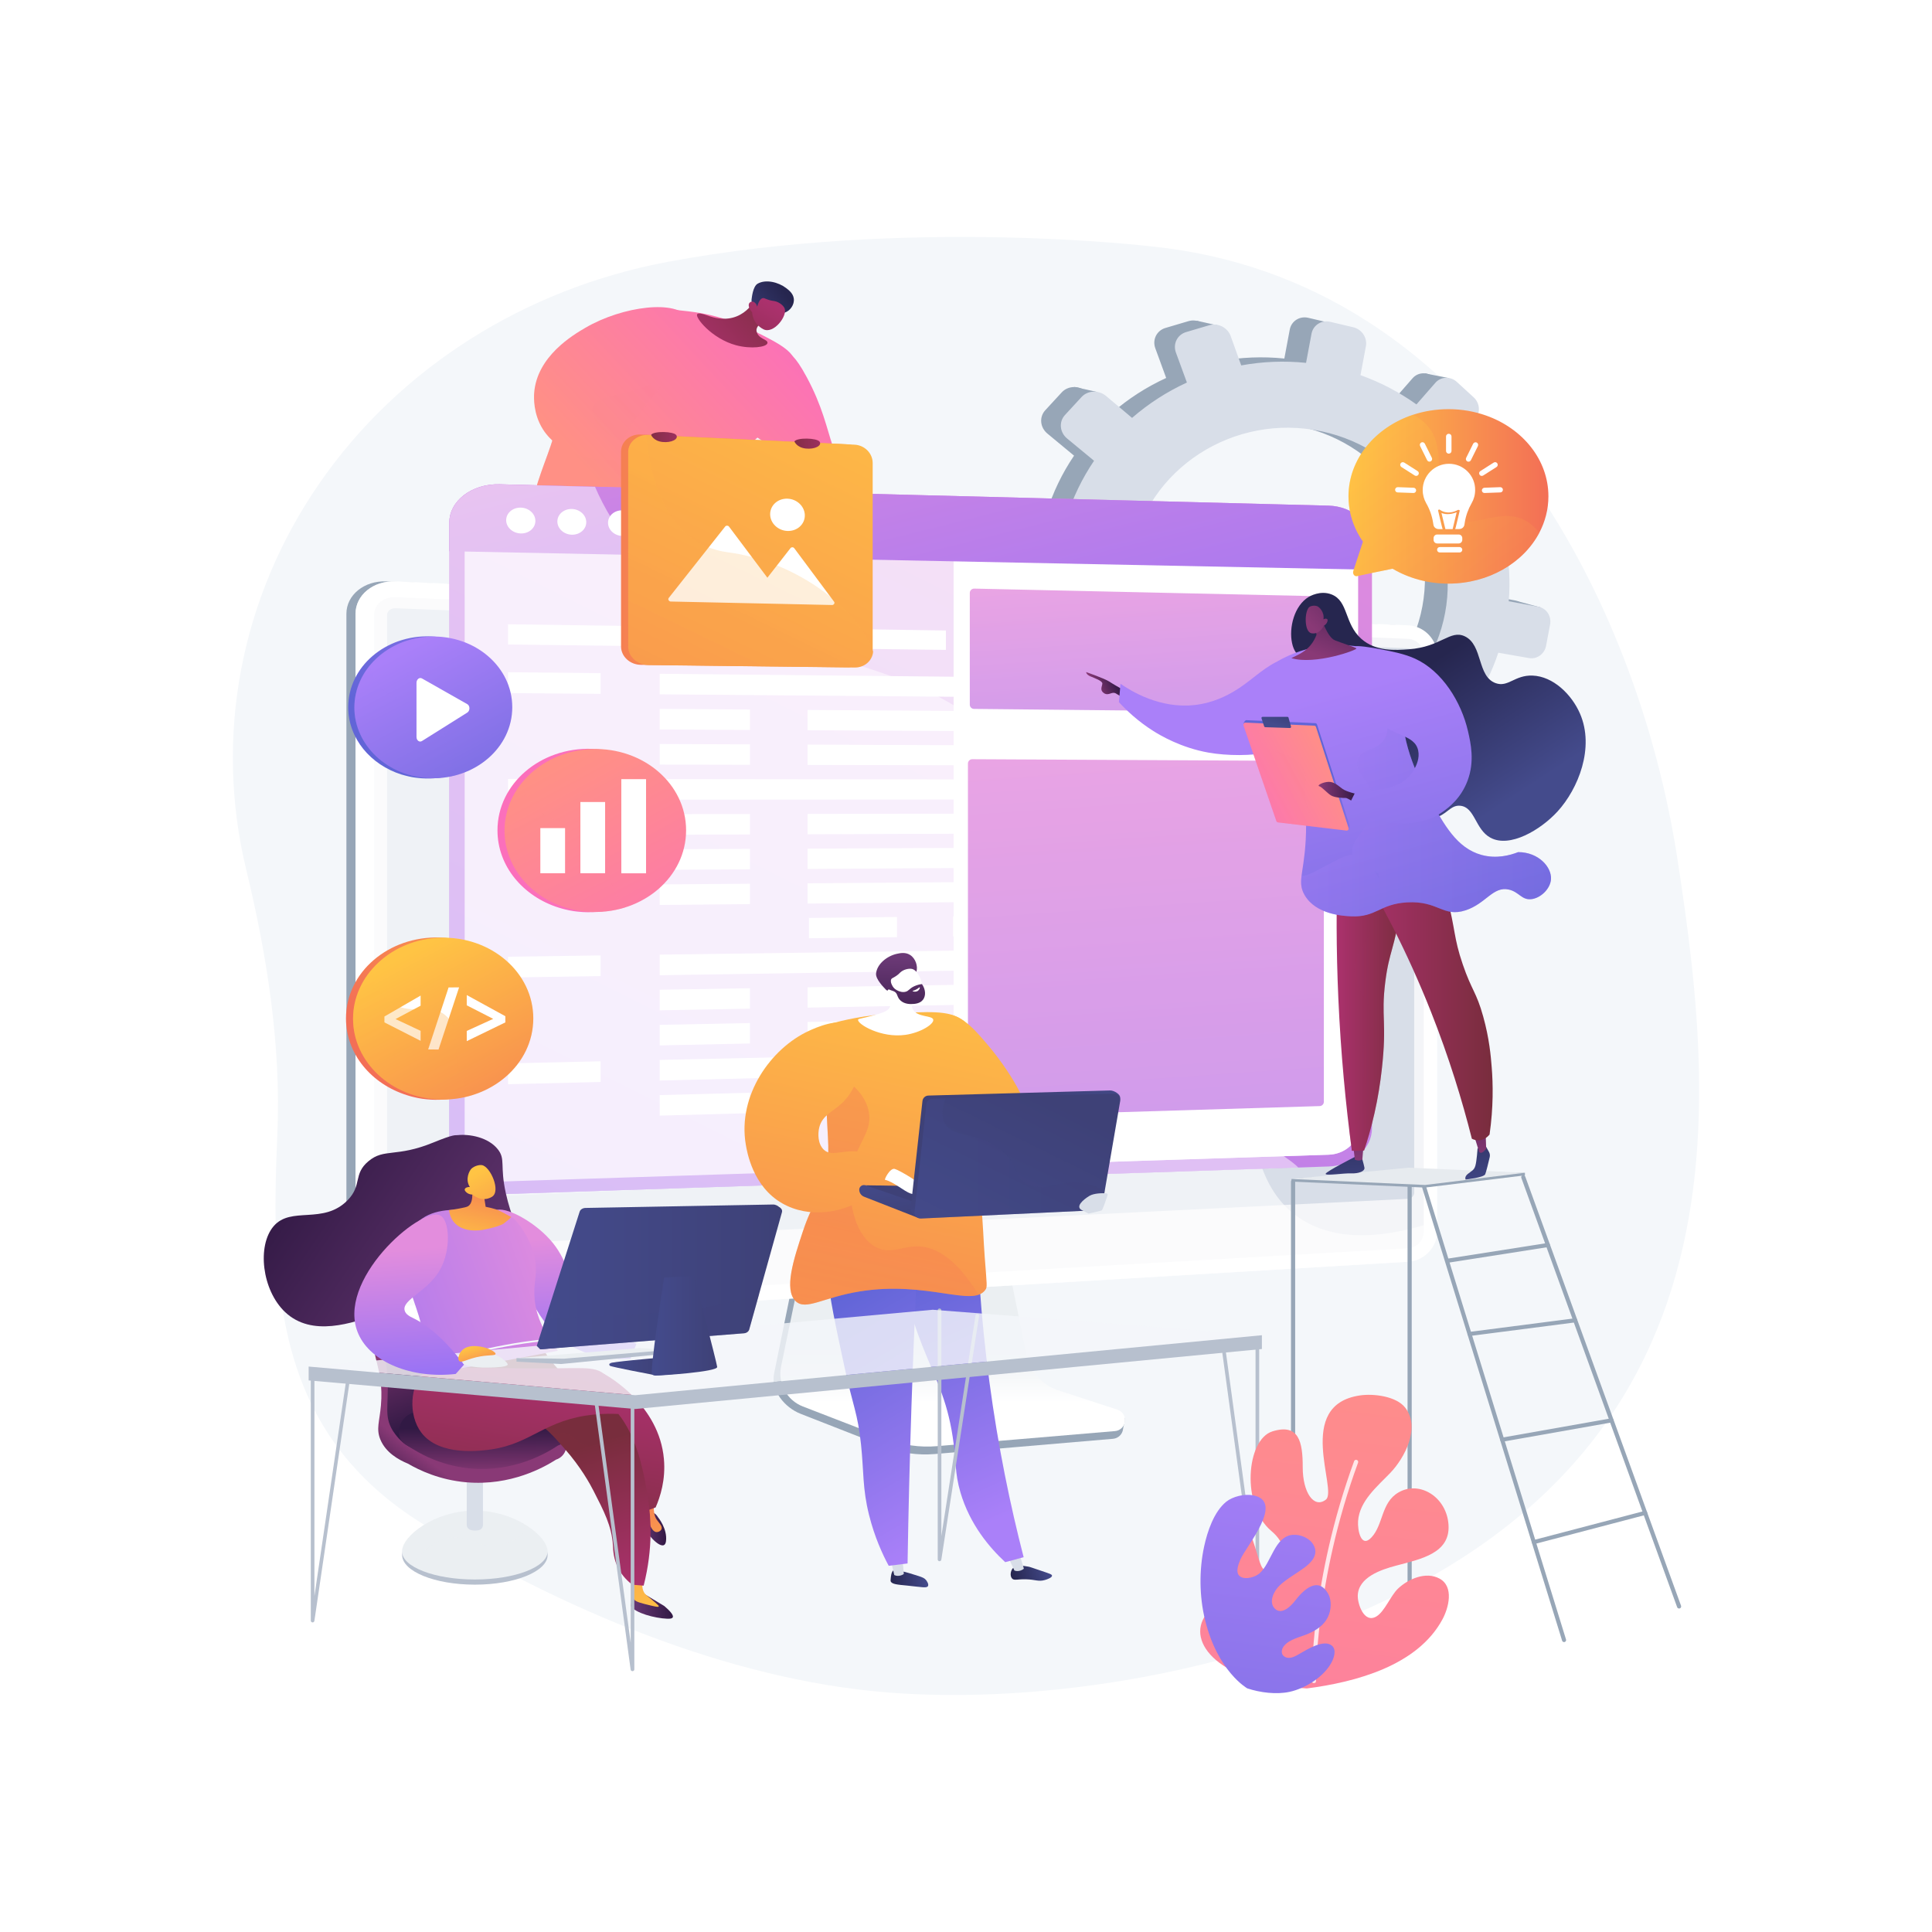 <svg xmlns="http://www.w3.org/2000/svg" xmlns:xlink="http://www.w3.org/1999/xlink" x="0px" y="0px" viewBox="0 0 3710 3710" style="enable-background:new 0 0 3710 3710;" xml:space="preserve"> <style type="text/css"> .st0{fill:#FFFFFF;} .st1{fill:#F4F7FA;} .st2{fill:#97A6B7;} .st3{fill:#D8DEE8;} .st4{fill:url(#SVGID_1_);} .st5{fill:url(#SVGID_2_);} .st6{fill:url(#SVGID_3_);} .st7{fill:url(#SVGID_4_);} .st8{fill:url(#SVGID_5_);} .st9{fill:url(#SVGID_6_);} .st10{fill:url(#SVGID_7_);} .st11{fill:url(#SVGID_8_);} .st12{opacity:0.3;fill:url(#SVGID_9_);} .st13{fill:url(#SVGID_10_);} .st14{fill:url(#SVGID_11_);} .st15{fill:url(#SVGID_12_);} .st16{fill:url(#SVGID_13_);} .st17{fill:url(#SVGID_14_);} .st18{opacity:0.3;fill:#D8DEE8;} .st19{opacity:0.6;fill:#FFFFFF;} .st20{opacity:0.7;} .st21{opacity:0.35;fill:#FFFFFF;} .st22{fill:url(#SVGID_15_);} .st23{opacity:0.74;fill:#FFFFFF;} .st24{fill:url(#SVGID_16_);} .st25{opacity:0.5;} .st26{opacity:0.8;} .st27{fill:url(#SVGID_17_);} .st28{fill:url(#SVGID_18_);} .st29{fill:url(#SVGID_19_);} .st30{fill:url(#SVGID_20_);} .st31{fill:url(#SVGID_21_);} .st32{fill:url(#SVGID_22_);} .st33{fill:url(#SVGID_23_);} .st34{fill:url(#SVGID_24_);} .st35{opacity:0.3;} .st36{fill:url(#SVGID_25_);} .st37{fill:url(#SVGID_26_);} .st38{fill:url(#SVGID_27_);} .st39{fill:url(#SVGID_28_);} .st40{fill:url(#SVGID_29_);} .st41{fill:url(#SVGID_30_);} .st42{opacity:0.3;fill:url(#SVGID_31_);} .st43{fill:url(#SVGID_32_);} .st44{fill:url(#SVGID_33_);} .st45{fill:url(#SVGID_34_);} .st46{fill:url(#SVGID_35_);} .st47{fill:url(#SVGID_36_);} .st48{fill:#E7EBEF;} .st49{fill:url(#SVGID_37_);} .st50{fill:url(#SVGID_38_);} .st51{fill:url(#SVGID_39_);} .st52{fill:url(#SVGID_40_);} .st53{fill:url(#SVGID_41_);} .st54{opacity:0.3;fill:url(#SVGID_42_);} .st55{fill:url(#SVGID_43_);} .st56{fill:url(#SVGID_44_);} .st57{fill:url(#SVGID_45_);} .st58{fill:url(#SVGID_46_);} .st59{fill:url(#SVGID_47_);} .st60{fill:url(#SVGID_48_);} .st61{fill:url(#SVGID_49_);} .st62{fill:url(#SVGID_50_);} .st63{opacity:0.3;fill:url(#SVGID_51_);} .st64{fill:url(#SVGID_52_);} .st65{opacity:0.3;fill:url(#SVGID_53_);} .st66{fill:url(#SVGID_54_);} .st67{fill:url(#SVGID_55_);} .st68{fill:url(#SVGID_56_);} .st69{fill:#B7C0CE;} .st70{fill:#EBEFF2;} .st71{opacity:0.3;fill:#EBEFF2;} .st72{fill:url(#SVGID_57_);} .st73{fill:url(#SVGID_58_);} .st74{fill:url(#SVGID_59_);} .st75{fill:url(#SVGID_60_);} .st76{fill:url(#SVGID_61_);} .st77{fill:url(#SVGID_62_);} .st78{fill:url(#SVGID_63_);} .st79{fill:url(#SVGID_64_);} .st80{fill:url(#SVGID_65_);} .st81{fill:url(#SVGID_66_);} .st82{fill:url(#SVGID_67_);} .st83{opacity:0.3;fill:url(#SVGID_68_);} .st84{fill:url(#SVGID_69_);} .st85{fill:url(#SVGID_70_);} .st86{fill:url(#SVGID_71_);} .st87{fill:url(#SVGID_72_);} .st88{opacity:0.81;fill:#F4F7FA;} .st89{fill:url(#SVGID_73_);} .st90{fill:url(#SVGID_74_);} .st91{fill:url(#SVGID_75_);} .st92{opacity:0.3;fill:url(#SVGID_76_);} .st93{fill:url(#SVGID_77_);} .st94{fill:url(#SVGID_78_);} .st95{fill:url(#SVGID_79_);} .st96{fill:url(#SVGID_80_);} .st97{fill:url(#SVGID_81_);} .st98{fill:url(#SVGID_82_);} .st99{fill:url(#SVGID_83_);} .st100{fill:url(#SVGID_84_);} .st101{opacity:0.2;fill:url(#SVGID_85_);} .st102{fill:url(#SVGID_86_);} .st103{fill:url(#SVGID_87_);} .st104{fill:url(#SVGID_88_);} .st105{fill:url(#SVGID_89_);} .st106{opacity:0.2;} .st107{fill:url(#SVGID_90_);} .st108{fill:url(#SVGID_91_);} .st109{fill:url(#SVGID_92_);} .st110{fill:url(#SVGID_93_);} .st111{fill:url(#SVGID_94_);} .st112{fill:url(#SVGID_95_);} .st113{fill:url(#SVGID_96_);} .st114{fill:url(#SVGID_97_);} </style> <g id="Background"> <g> <g> <rect class="st0" width="3710" height="3710"></rect> </g> </g> </g> <g id="Illustration"> <g> <path class="st1" d="M3221.4,1651C3145.1,1151.4,2832.2,537.7,2214,473.5c0,0-469.4-57.1-932,29.4 c-274.6,51.4-515.4,204.2-667.7,423.9c-152.4,219.7-203.3,487.6-141.5,743c40.1,165.9,67.2,337.6,59.8,508 c-12.9,296.7-5.5,573.6,282.4,750.5c257.1,158,580.6,297.3,889.3,321.7c209.8,16.6,445-10.3,647.2-64.9 C3381.7,2907,3297.8,2150.5,3221.4,1651z"></path> <g> <g> <g> <path class="st2" d="M2909.3,1153l-56.8-10.6c3.1-38.2,0.9-75.9-6.2-112.2l53.2-18.8c14.5-5.1,22.2-21.5,17.2-36.5l-13.4-40 c-5-15.1-21-23.3-35.6-18.3l-52.4,18c-16.3-35-37.3-67.9-62.7-97.4l36-41.7c10.3-12,9-30.5-3-41.5l-32.1-29.3 c-12.1-11.1-30.5-10.4-41,1.7l-36,41.2c-32-22.9-67.7-41.9-106.6-55.7l10.3-55c3-16.2-7.7-32.5-24.1-36.3l-43.8-10.3 c-16.6-3.9-32.5,6.2-35.6,22.6l-10.4,55.6c-41.9-4.3-83.4-2.5-123.4,4.8l-20.1-55.8c-5.9-16.4-24.1-25.7-40.6-20.8l-44.3,13.1 c-16.7,5-25.4,22.4-19.4,38.9l20.9,57.1c-37.9,17.4-73.1,40-104.4,67.4l-49.4-41.6c-14-11.8-35-11-46.8,1.9l-31.6,34.3 c-11.9,13-10.1,33,4.1,44.8l51.2,42.4c-22.7,33.5-40.8,70.7-53.1,110.7l-68.6-12.8c-18.5-3.4-36.1,7.7-39.3,25l-8.6,45.8 c-3.2,17.2,9.2,33.8,27.7,37.1l70.6,12.3c-1.6,41.1,3,81.3,13.1,119.8l-68.8,23.6c-17.5,6-26.6,24.1-20.1,40.4l17.1,43.1 c6.4,16.2,25.7,24.2,43.1,18.1l69.7-24.7c19.5,34.4,43.8,66,72.2,93.8l-47.8,54.7c-11.6,13.3-9.9,32.7,4,43.2l36.6,27.7 c13.7,10.4,34.1,8,45.5-5.3l47.5-55c33.1,19.2,69.2,34.2,107.6,44.2l-12.9,68.8c-3.1,16.4,8.2,31.4,25.1,33.6l44.7,5.7 c16.7,2.1,32.6-9.3,35.7-25.5l12.8-68.1c38.9,0.6,76.9-3.9,113.2-13l22.8,62.3c5.5,14.9,22.3,22,37.7,15.8l40.6-16.2 c15.2-6.1,23.2-22.9,17.8-37.7l-22-61.2c33.3-17.5,64.1-39.2,91.5-64.4l48.4,40c11.9,9.8,29.8,7.7,39.9-4.6l27-32.8 c10.1-12.3,8.9-30.2-2.9-40.1l-46.7-39.3c20.4-30.5,36.9-64,48.8-99.8l58.4,10.2c15.1,2.6,29.6-7.8,32.5-23.2l7.7-41.1 C2934.1,1170.5,2924.3,1155.7,2909.3,1153z M2386.2,1405.4c-169.1-25.3-285.2-182-253.8-349.2 c31.4-167.2,196.7-273,363.9-237.3c161.5,34.4,264.5,188.8,235,345.8C2701.9,1321.7,2549.6,1429.8,2386.2,1405.4z"></path> <polygon class="st2" points="2338.2,624.9 2298,615.9 2277.3,649.5 "></polygon> <polygon class="st2" points="2735.9,716.9 2782.4,726.1 2775.9,760.5 "></polygon> <polygon class="st2" points="2882.4,916.1 2928.5,926.7 2912,950.5 "></polygon> <polygon class="st2" points="2913.2,1154.2 2959.4,1166.7 2939.8,1186.6 "></polygon> <polygon class="st2" points="2774.7,1461.5 2819,1476.6 2831.5,1440.5 "></polygon> <polygon class="st2" points="2569,1596.5 2608.5,1611.6 2617.4,1582.1 "></polygon> <polygon class="st2" points="2350.9,1630.6 2315.4,1617.2 2355.8,1576.2 "></polygon> <polygon class="st2" points="2159.5,1553.8 2118.4,1537 2158.9,1503.2 "></polygon> <polygon class="st2" points="2063,743 2107.4,752.8 2083.6,782 "></polygon> <polygon class="st2" points="1908.6,1076.2 1948.3,1089.9 1951.4,1055.9 "></polygon> <polygon class="st2" points="1950.4,1337.6 1989.2,1351.6 1997.4,1325.7 "></polygon> </g> <path class="st3" d="M2954.4,1165.2l-57.2-10.6c3.2-38.5,0.9-76.5-6.2-113.1l53.7-19c14.7-5.2,22.4-21.6,17.4-36.8l-13.5-40.4 c-5.1-15.2-21.2-23.5-35.9-18.4l-52.9,18.1c-16.4-35.3-37.7-68.4-63.2-98.2l36.3-42c10.4-12.1,9.1-30.8-3-41.8l-32.3-29.6 c-12.2-11.2-30.7-10.5-41.3,1.7l-36.3,41.5c-32.3-23.1-68.3-42.2-107.5-56.2l10.4-55.4c3.1-16.3-7.8-32.7-24.3-36.6l-44.2-10.4 c-16.7-3.9-32.8,6.3-35.9,22.8l-10.5,56c-42.2-4.3-84.1-2.5-124.5,4.9l-20.2-56.2c-5.9-16.5-24.3-25.9-41-21l-44.6,13.2 c-16.9,5-25.7,22.6-19.6,39.3l21.1,57.6c-38.2,17.5-73.7,40.4-105.3,67.9l-49.8-42c-14.1-11.9-35.3-11.1-47.2,1.9l-31.9,34.6 c-12,13.1-10.1,33.3,4.2,45.1l51.7,42.7c-22.9,33.8-41.1,71.2-53.5,111.6l-69.2-12.9c-18.6-3.5-36.4,7.8-39.7,25.2l-8.7,46.2 c-3.3,17.4,9.3,34.1,27.9,37.4l71.2,12.4c-1.6,41.4,3.1,82,13.2,120.8l-69.3,23.8c-17.7,6.1-26.8,24.3-20.3,40.7l17.2,43.5 c6.4,16.3,25.9,24.4,43.4,18.2l70.3-24.8c19.7,34.7,44.2,66.5,72.8,94.6l-48.2,55.1c-11.7,13.4-9.9,32.9,4,43.5l36.9,28 c13.8,10.5,34.3,8,45.9-5.3l47.9-55.4c33.4,19.3,69.8,34.5,108.5,44.6l-13,69.4c-3.1,16.5,8.2,31.7,25.3,33.8l45,5.7 c16.8,2.1,32.9-9.4,36-25.7l12.9-68.6c39.3,0.6,77.6-3.9,114.2-13.1l23,62.9c5.5,15,22.5,22.2,38,16l40.9-16.3 c15.3-6.1,23.3-23.1,18-38l-22.2-61.7c33.6-17.6,64.6-39.5,92.3-64.9l48.8,40.3c12,9.9,30,7.8,40.3-4.7l27.2-33 c10.2-12.4,8.9-30.5-2.9-40.4l-47-39.7c20.5-30.8,37.2-64.5,49.2-100.6l58.9,10.3c15.2,2.7,29.8-7.8,32.8-23.4l7.8-41.5 C2979.5,1183,2969.6,1168.1,2954.4,1165.2z M2427,1419.7c-170.5-25.5-287.5-183.5-255.9-352.1 c31.6-168.6,198.4-275.2,366.9-239.3c162.8,34.7,266.7,190.3,237,348.7C2745.3,1335.3,2591.8,1444.3,2427,1419.7z"></path> </g> </g> <g> <linearGradient id="SVGID_1_" gradientUnits="userSpaceOnUse" x1="6360.774" y1="1599.235" x2="6425.16" y2="1599.235" gradientTransform="matrix(-1 0 0 1 7527.318 0)"> <stop offset="0" style="stop-color:#311944"></stop> <stop offset="1" style="stop-color:#6B3976"></stop> </linearGradient> <path class="st4" d="M1153.3,1599.2l-32.2-19.4h-14.5c0,0-5,18.4-4.4,19.4c6.5,10.6,36.6,18.7,55.5,19.4c3.1,0.1,7.5,0.1,8.6-2.1 C1168.2,1612.6,1159.7,1604.6,1153.3,1599.2z"></path> <linearGradient id="SVGID_2_" gradientUnits="userSpaceOnUse" x1="6405.137" y1="1595.578" x2="6458.425" y2="1435.712" gradientTransform="matrix(-1 0 0 1 7527.318 0)"> <stop offset="0" style="stop-color:#FFC444"></stop> <stop offset="0.996" style="stop-color:#F36F56"></stop> </linearGradient> <path class="st5" d="M1120.6,1558.7c-0.1,11.3,0.4,19.2,3.3,22.7c2,2.5-17.1,8-17.2-1.6c-0.1-6.3-1.1-17.2-2.1-20.4 C1109.9,1559.2,1115.2,1559,1120.6,1558.7z"></path> </g> <g> <linearGradient id="SVGID_3_" gradientUnits="userSpaceOnUse" x1="6173.003" y1="1575.362" x2="6237.389" y2="1575.362" gradientTransform="matrix(-1 0 0 1 7527.318 0)"> <stop offset="0" style="stop-color:#311944"></stop> <stop offset="1" style="stop-color:#6B3976"></stop> </linearGradient> <path class="st6" d="M1341.1,1575.3l-32.2-19.4h-14.5c0,0-5,18.4-4.4,19.4c6.5,10.6,36.6,18.7,55.5,19.4c3.1,0.1,7.5,0.1,8.6-2.1 C1356,1588.7,1347.4,1580.7,1341.1,1575.3z"></path> <linearGradient id="SVGID_4_" gradientUnits="userSpaceOnUse" x1="6220.797" y1="1574.164" x2="6279.479" y2="1398.119" gradientTransform="matrix(-1 0 0 1 7527.318 0)"> <stop offset="0" style="stop-color:#FFC444"></stop> <stop offset="0.996" style="stop-color:#F36F56"></stop> </linearGradient> <path class="st7" d="M1299.1,1535c4.7,9,9.6,19.1,12.5,22.6c2,2.5-13.9,7.4-17.2-1.6c-2.7-7.3-10.3-17.1-11.3-20.2 C1288.4,1535.5,1293.8,1535.3,1299.1,1535z"></path> </g> <linearGradient id="SVGID_5_" gradientUnits="userSpaceOnUse" x1="-6136.679" y1="908.654" x2="-5994.193" y2="1445.462" gradientTransform="matrix(1 0 0 1 7297.033 0)"> <stop offset="0" style="stop-color:#311944"></stop> <stop offset="1" style="stop-color:#6B3976"></stop> </linearGradient> <path class="st8" d="M1292.5,1006.9c-12.5,82.9-20.6,186-13.3,303.7c5.4,87,18.2,164.2,33.1,229.7c-9.9,2.6-19.9,5.2-29.8,7.7 c-12.4-2.9-29.9-9.1-42-24.3c-15.8-20-8.6-38.5-19.9-71.8c-10.8-31.8-23.6-33.5-36.4-60.8c-16.8-35.6-6.5-57.3-7.7-104.9 c-2-80.5-33.1-86.7-43.1-186.7c-5.2-52.3-7.8-82.4,11-101.6C1170.9,971.1,1229,975.9,1292.5,1006.9z"></path> <linearGradient id="SVGID_6_" gradientUnits="userSpaceOnUse" x1="-6312.195" y1="1258.577" x2="-6107.763" y2="1258.577" gradientTransform="matrix(1 0 0 1 7297.033 0)"> <stop offset="0" style="stop-color:#311944"></stop> <stop offset="1" style="stop-color:#6B3976"></stop> </linearGradient> <path class="st9" d="M1224,990.2c-34,79.2-69.4,180.7-92.8,301.5c-18.7,96.6-25.4,183.8-26.5,257.4c-11,0-22.1,0-33.1,0 c-9.6-13.9-22.2-35.6-29.8-64.1c-7.6-28.4-2.8-35.7-7.7-80.6c-6.7-61.2-15.4-64-14.4-100.5c1.2-42,14-41.8,18.8-83.9 c7.1-62.4-18.7-81.6-17.7-139.2c0.5-25.9,6.4-64.8,35.3-112.7C1112.1,975.4,1168,982.8,1224,990.2z"></path> <linearGradient id="SVGID_7_" gradientUnits="userSpaceOnUse" x1="-6151.899" y1="918.049" x2="-5800.655" y2="590" gradientTransform="matrix(1 0 0 1 7297.033 0)"> <stop offset="0" style="stop-color:#FF9085"></stop> <stop offset="1" style="stop-color:#FB6FBB"></stop> </linearGradient> <path class="st10" d="M1213.8,600.3c33.9-10.9,60.4-7.8,107.7-2.5c69,7.8,113.3,30.7,151.6,50.5c37.7,19.5,47.7,30.5,53,43.1 c12.5,29.4-2.7,61.4-12.4,81.2c-24.8,50.4-47.8,48.7-100.2,109.3c-46.2,53.4-69.3,80.1-84.5,119.3c-6.7,17.3-13.3,39.8-34.8,53 c-20.8,12.8-44.5,10-58,8.3c-56.6-7.4-61.7-44-98.6-41.4c-29.4,2-35.8,25.9-86.2,34c-22.5,3.6-29.1,0.1-32.3-2.5 c-12.3-9.7-10.8-33,0.8-80.4c17.9-72.8,33.9-96.4,48.9-154.1c15.6-59.9,3.6-54.6,16.6-88.6 C1089.8,718.1,1125.5,628.5,1213.8,600.3z"></path> <linearGradient id="SVGID_8_" gradientUnits="userSpaceOnUse" x1="-6030.939" y1="810.366" x2="-6091.688" y2="1018.019" gradientTransform="matrix(1 0 0 1 7297.033 0)"> <stop offset="0" style="stop-color:#AB316D"></stop> <stop offset="1" style="stop-color:#792D3D"></stop> </linearGradient> <path class="st11" d="M1215.7,859.9l25.6-11.2c0,0,9.8-13.9,17.7-16.3c7.9-2.3,36.3,0.9,36.3,0.9s-2.8,11.2-8.4,13 c-5.6,1.9-22.8,3.3-25.6,8.8c-2.8,5.6-13,9.8-16.7,7.9c-3.7-1.9-27.4,6-27.4,6L1215.7,859.9z"></path> <linearGradient id="SVGID_9_" gradientUnits="userSpaceOnUse" x1="-6151.909" y1="918.039" x2="-5800.663" y2="589.988" gradientTransform="matrix(1 0 0 1 7297.033 0)"> <stop offset="0" style="stop-color:#FF9085"></stop> <stop offset="1" style="stop-color:#FB6FBB"></stop> </linearGradient> <path class="st12" d="M1224.6,1032.7c-11.8-14.4-5.4-31.6-21.5-46.4c-26.2-24-73.7-6.2-76.2-14.9c-3-10.4,68.2-25.4,76.2-66.3 c3.6-18.5-9.8-21.7-8.3-46.4c1.4-23.2,15.9-42.3,44.7-79.5c22.8-29.4,29-31.8,29.8-43.1c2.6-33.9-40.2-57.5-58-69.6 c-21.7-14.8-44.4-22.5-65.6-26c-39.5,36.4-57.4,81.1-60.4,89c-13,34-1,28.7-16.6,88.6c-15,57.7-31,81.3-48.9,154.1 c-11.7,47.4-13.1,70.6-0.8,80.4c3.2,2.6,9.8,6.1,32.3,2.5c50.4-8.1,56.7-31.9,86.2-34c36.9-2.6,41.9,34,98.6,41.4 c13.5,1.8,37.1,4.5,58-8.3c4.7-2.9,8.6-6.2,12.1-9.9C1256.1,1053.6,1234.4,1044.8,1224.6,1032.7z"></path> <g> <linearGradient id="SVGID_10_" gradientUnits="userSpaceOnUse" x1="-4042.994" y1="4863.742" x2="-4034.888" y2="4647.822" gradientTransform="matrix(0.687 0.727 -0.727 0.687 7654.548 286.035)"> <stop offset="0" style="stop-color:#AB316D"></stop> <stop offset="1" style="stop-color:#792D3D"></stop> </linearGradient> <path class="st13" d="M1456,564.4c-7.6,18.2-35.9,64.1-97.1,41.6c-16.4-6-19.2-3.9-20.1-2.6c-4.6,6.2,28.2,47.1,74.7,59.6 c28.3,7.6,58.6,3.8,60.2-4.1c1.6-7.9-18.6-7.2-21-23.8c-1.6-11.5,21.7-25.3,33.7-33.1C1484.4,586.9,1457.9,579.5,1456,564.4z"></path> <g> <linearGradient id="SVGID_11_" gradientUnits="userSpaceOnUse" x1="7207.711" y1="3676.021" x2="7155.96" y2="3544.581" gradientTransform="matrix(-0.844 -0.537 -0.537 0.844 9445.042 1404.956)"> <stop offset="0" style="stop-color:#444B8C"></stop> <stop offset="0.996" style="stop-color:#26264F"></stop> </linearGradient> <path class="st14" d="M1506.9,600.3c10.5-3.4,19-15.3,17.4-27c-1.3-10-9.8-16.4-14.9-20.3c-14.7-11.1-38.6-17.2-54.4-8.3 c-9.3,5.2-11.2,26.6-11.8,30.4c-0.6,4.2,1.5,7,2.5,11.1c1.4,5.6,3.5,14.5,6.7,29.2c2.5-2.2,5.9-4.9,10.1-7.5 c1.6-1,8-4.8,15.1-6.8C1492,597,1496.9,603.6,1506.9,600.3z"></path> <linearGradient id="SVGID_12_" gradientUnits="userSpaceOnUse" x1="-5861.939" y1="3177.771" x2="-5864.254" y2="3364.306" gradientTransform="matrix(0.875 0.484 -0.484 0.875 8145.993 639.093)"> <stop offset="0" style="stop-color:#AB316D"></stop> <stop offset="1" style="stop-color:#792D3D"></stop> </linearGradient> <path class="st15" d="M1444.3,599.7c0,0,0.1,21.5,21.7,32.6c19.3,9.9,47-25.6,40.5-40.5c-2.2-5-9.3-10.8-16.8-13 c-4.4-1.3-6.7-0.7-13.9-3c-6.7-2.1-7.9-3.7-10.5-3.4c-3.3,0.3-7.6,3.4-11.3,16.4c-1.4-5.3-4.8-9.1-8.7-9.6 c-0.6-0.1-2.4-0.1-3.9,0.7C1435.8,582.6,1436.5,590.7,1444.3,599.7z"></path> </g> </g> <linearGradient id="SVGID_13_" gradientUnits="userSpaceOnUse" x1="-6223.537" y1="841.345" x2="-5872.292" y2="513.296" gradientTransform="matrix(1 0 0 1 7297.033 0)"> <stop offset="0" style="stop-color:#FF9085"></stop> <stop offset="1" style="stop-color:#FB6FBB"></stop> </linearGradient> <path class="st16" d="M1323.1,611.9c-22.4-37.8-127.8-24-198.8,17.4c-23.1,13.5-93.6,54.6-98.6,125.9c-0.5,7.8-1.9,39.3,16.6,68.8 c31.1,49.6,104.6,71.5,182.2,52.2c-0.8-8.3-1.7-16.6-2.5-24.9c-6.6,0.2-32.9,0.4-56.3-19.1c-4.7-3.9-32.5-27-28.2-48 c7.3-35.3,95.4-16.1,152.4-75.4C1315.6,682.2,1337.9,636.7,1323.1,611.9z"></path> <g> <g> <path class="st2" d="M2028.3,2683.5c-31.1-10.3-54.4-36.8-61-69.3l-45.3-224.4l-387.8,13.8l-47.7,233.7 c-6.7,32.7,20.1,65.6,50.9,77.6l162.2,63.5c30.2,11.8,62.6,16.5,94.9,13.8l342.9-29.3c10-0.9,18.1-8.7,19.2-18.8 c1.2-10.1,8.2-21.5-1.4-24.6L2028.3,2683.5z"></path> <linearGradient id="SVGID_14_" gradientUnits="userSpaceOnUse" x1="1829.418" y1="2477.371" x2="1829.418" y2="2693.607"> <stop offset="0.494" style="stop-color:#EBEFF2"></stop> <stop offset="1" style="stop-color:#FFFFFF"></stop> </linearGradient> <path class="st17" d="M2032.1,2669.8c-31.1-10.2-54.4-36.3-60.9-68.4l-45.3-221.6l-378.3,13.6l-47.7,230.8 c-6.7,32.3,11,64.7,41.8,76.6l162.1,62.7c30.1,11.7,62.6,16.3,94.8,13.6l342.5-29c10-0.8,18-8.6,19.2-18.6 c1.2-10-4.9-19.4-14.4-22.5L2032.1,2669.8z"></path> </g> <g> <g> <path class="st2" d="M741.7,2539c-42.1,2.5-76.5-24.8-76.5-60.8V1178.6c0-36.1,34.4-63.9,76.5-62.1l1944.8,84.3 c30.9,1.3,55.9,27.4,55.9,58v1105.2c0,30.7-25,57.1-55.9,58.9L741.7,2539z"></path> <path class="st0" d="M759.2,2539c-42.1,2.5-76.5-24.8-76.5-60.8V1178.6c0-36.1,34.4-63.9,76.5-62.1l1944.8,84.3 c30.9,1.3,55.9,27.4,55.9,58v1105.2c0,30.7-25,57.1-55.9,58.9L759.2,2539z"></path> <path class="st18" d="M2704.1,1226.8l-1944.8-80c-22.5-0.9-40.8,13.9-40.8,33.2v1010.7v285.5c0,19.3,18.3,33.8,40.8,32.5 L2704.1,2397c16.5-1,29.9-15.1,29.9-31.5v-252.6v-855C2734,1241.4,2720.6,1227.5,2704.1,1226.8z"></path> <path class="st3" d="M759.2,2398.3c-8.8,0.4-15.9-5.3-15.9-12.8V1181c0-7.5,7.1-13.3,15.9-13l1944.8,77 c6.5,0.3,11.7,5.7,11.7,12.1v1032.8c0,6.4-5.2,11.9-11.7,12.2L759.2,2398.3z"></path> </g> <path class="st19" d="M2501,2342.6c-163.6-101.2-49.3-389-233.1-533.6c-185.3-145.8-445.9,33-575.7-117.9 c-96.6-112.4,16.4-248.1-75.8-353.8c-144.7-165.8-515.1,62.2-685.2-101.1c-24.2-23.2-48.5-58.4-62.4-114.8l-109.6-4.7 c-42.1-1.8-76.5,26-76.5,62.1v1299.5c0,36.1,34.4,63.3,76.5,60.8L2704.1,2423c30.9-1.8,55.9-28.3,55.9-58.9v-19.6 C2630.8,2388.2,2551.8,2374,2501,2342.6z"></path> </g> <g> <polygon class="st1" points="867.2,2300 1335.3,2280.5 1335.3,2035.1 867.2,2046.5 "></polygon> <g> <g class="st20"> <polygon class="st1" points="2121.2,1877.5 2192.3,1876.5 2192.3,1356.5 2121.2,1354.7 "></polygon> <polygon class="st1" points="1992.9,1879.2 2065.4,1878.2 2065.4,1615.8 1992.9,1615.3 "></polygon> <polygon class="st1" points="1862,1881 1935.9,1880 1935.9,1299.7 1862,1297.6 "></polygon> <polygon class="st1" points="1728.6,1882.9 1804,1881.8 1804,1382.8 1728.6,1381 "></polygon> <polygon class="st1" points="1592.5,1884.8 1669.4,1883.7 1669.4,1748.6 1592.5,1748.9 "></polygon> <polygon class="st1" points="1453.6,1886.7 1532.1,1885.6 1532.1,1564.8 1453.6,1564 "></polygon> <polygon class="st1" points="1312,1888.6 1392,1887.5 1392,1420.4 1312,1418.9 "></polygon> <polygon class="st1" points="1167.4,1890.6 1249.1,1889.5 1249.1,1545.4 1167.4,1544.5 "></polygon> <polygon class="st1" points="1019.8,1892.7 1103.2,1891.5 1103.2,1352.2 1019.8,1350.2 "></polygon> <polygon class="st1" points="869.1,1894.7 954.3,1893.6 954.3,1287.9 869.1,1285.5 "></polygon> </g> </g> <polygon class="st1" points="2257.6,2242 2607.5,2227.4 2607.5,2192 2257.6,2205.7 "></polygon> <polygon class="st1" points="2257.6,1772.5 2607.5,1770.4 2607.5,1735 2257.6,1736.1 "></polygon> <polygon class="st1" points="2257.6,1710.2 2607.5,1709.8 2607.5,1674.4 2257.6,1673.9 "></polygon> <polygon class="st1" points="2257.6,2191.7 2314.7,2189.6 2314.7,2133.8 2257.6,2135.7 "></polygon> <g> <path class="st3" d="M2299.9,2007.9c0,74,60.8,131.9,135.1,129.3c73.4-2.5,132.3-63.3,132.3-135.7 c0-72.5-58.9-130.4-132.3-129.4C2360.7,1873.1,2299.9,1934,2299.9,2007.9z"></path> <path class="st21" d="M2307.7,2003.8c1.7-53.3,36.8-98.8,85.1-116.4c13.2-4.8,27.4-7.6,42.2-7.8c69.3-1,124.9,53.7,124.9,122.1 c0,68.4-55.6,125.7-124.9,128c-70,2.4-127.3-52.3-127.3-122C2307.6,2006.4,2307.7,2005.1,2307.7,2003.8z"></path> <path class="st1" d="M2307.7,2003.8c1.7-53.3,36.8-98.8,85.1-116.4c13.2-4.8,27.4-7.6,42.2-7.8c69.3-1,124.9,53.7,124.9,122.1 c0,68.4-55.6,125.7-124.9,128c-70,2.4-127.3-52.3-127.3-122C2307.6,2006.4,2307.7,2005.1,2307.7,2003.8z"></path> <g> <path class="st0" d="M2307.7,2003.8c1.7-53.3,36.8-98.8,85.1-116.4l42.2,117.3L2307.7,2003.8z"></path> </g> </g> <g> <path class="st1" d="M995.7,2145.6c29.7,1.1,34.2-16.1,63.4-17.8c49.7-2.8,61.8,45.5,109.7,44.8c39.1-0.6,48.9-33.2,87.6-29.6 c28.7,2.7,34.4,21.8,62.4,24.6c5.6,0.5,11.1,0.3,16.5-0.5v113.4L867.2,2300v-200.7c25.1,1.8,43.4,7.5,56.5,13.2 C955.3,2126.4,965.7,2144.4,995.7,2145.6z"></path> </g> <polygon class="st1" points="2257.6,1624.5 2607.5,1626.4 2607.5,1319.4 2257.6,1309.2 "></polygon> <polygon class="st1" points="869.1,2018.6 2192.3,1989.1 2192.3,1933.6 869.1,1957.6 "></polygon> <polygon class="st1" points="1392,2278.1 2192.3,2244.8 2192.3,2010.5 1392,2029.7 "></polygon> </g> </g> <g> <linearGradient id="SVGID_15_" gradientUnits="userSpaceOnUse" x1="2259.132" y1="564.39" x2="781.562" y2="3519.523"> <stop offset="3.597120e-03" style="stop-color:#E38DDD"></stop> <stop offset="1" style="stop-color:#9571F6"></stop> </linearGradient> <path class="st22" d="M2551.3,971L959.6,930c-53.4-1.4-96.8,31.6-96.8,73.8v1216.5c0,42.1,43.5,74.8,96.8,73l1591.8-53.3 c46-1.5,83.2-34.3,83.2-73.2V1043.6C2634.5,1004.7,2597.4,972.2,2551.3,971z"></path> <path class="st23" d="M2607.8,1043v1124.6c0,26.5-25.3,48.8-56.6,49.8l-720.1,23.3L958.8,2269c-36.3,1.2-66.5-21.1-66.5-49.7 V1004.4c0-28.6,30.3-51.1,66.6-50.2l1592.1,39.3c26,0.7,48,15.9,54.7,36.3C2607,1034,2607.8,1038.4,2607.8,1043z"></path> <g> <polygon class="st0" points="1816.4,1210.7 975.6,1198.8 975.6,1237.6 1816.4,1248 "></polygon> <polygon class="st0" points="2448.5,1219.6 2448.5,1255.8 2537.4,1257 2537.4,1220.8 "></polygon> </g> <g> <polygon class="st0" points="1153.3,1332.4 975.6,1330.9 975.6,1290.9 1153.3,1292.7 "></polygon> <polygon class="st0" points="2102.9,1340.3 1266.8,1333.3 1266.8,1293.9 2102.9,1302.3 "></polygon> <polygon class="st0" points="1440.1,1401.7 1266.8,1400.8 1266.8,1361.3 1440.1,1362.5 "></polygon> <polygon class="st0" points="2366.4,1406.7 1550.8,1402.3 1550.8,1363.3 2366.4,1369.1 "></polygon> <polygon class="st0" points="1440.1,1468.6 1266.8,1468.2 1266.8,1428.7 1440.1,1429.4 "></polygon> <polygon class="st0" points="2366.4,1470.8 1550.8,1468.9 1550.8,1429.9 2366.4,1433.3 "></polygon> <polygon class="st0" points="1153.3,1535.6 975.6,1535.7 975.6,1495.8 1153.3,1496 "></polygon> <polygon class="st0" points="2102.9,1535.1 1266.8,1535.6 1266.8,1496.1 2102.9,1497.1 "></polygon> <polygon class="st0" points="1440.1,1602.4 1266.8,1603 1266.8,1563.5 1440.1,1563.2 "></polygon> <polygon class="st0" points="2366.4,1599.1 1550.8,1602 1550.8,1563 2366.4,1561.6 "></polygon> <polygon class="st0" points="1440.1,1669.3 1266.8,1670.4 1266.8,1630.9 1440.1,1630.1 "></polygon> <polygon class="st0" points="2366.4,1663.3 1550.8,1668.6 1550.8,1629.6 2366.4,1625.7 "></polygon> <polygon class="st0" points="1440.1,1736.2 1266.8,1737.8 1266.8,1698.4 1440.1,1697 "></polygon> <polygon class="st0" points="2366.4,1727.4 1550.8,1735.1 1550.8,1696.2 2366.4,1689.9 "></polygon> <polygon class="st0" points="1722.4,1799.6 1553.4,1801.7 1553.4,1762.7 1722.4,1760.9 "></polygon> <polygon class="st0" points="2493,1790 1830.3,1798.2 1830.3,1759.7 2493,1752.7 "></polygon> <polygon class="st0" points="1153.3,1874.4 975.6,1877.1 975.6,1837.2 1153.3,1834.7 "></polygon> <polygon class="st0" points="2102.9,1859.8 1266.8,1872.7 1266.8,1833.2 2102.9,1821.8 "></polygon> <polygon class="st0" points="1440.1,1936.9 1266.8,1940.1 1266.8,1900.6 1440.1,1897.7 "></polygon> <polygon class="st0" points="2366.4,1919.9 1550.8,1934.9 1550.8,1895.9 2366.4,1882.3 "></polygon> <polygon class="st0" points="1440.1,2003.8 1266.8,2007.5 1266.8,1968 1440.1,1964.6 "></polygon> <polygon class="st0" points="2366.4,1984 1550.8,2001.4 1550.8,1962.5 2366.4,1946.5 "></polygon> <polygon class="st0" points="1153.3,2077.7 975.6,2082 975.6,2042 1153.3,2038 "></polygon> <polygon class="st0" points="2102.9,2054.6 1266.8,2074.9 1266.8,2035.4 2102.9,2016.6 "></polygon> <polygon class="st0" points="1440.1,2137.6 1266.8,2142.3 1266.8,2102.9 1440.1,2098.4 "></polygon> <polygon class="st0" points="2366.4,2112.3 1550.8,2134.6 1550.8,2095.6 2366.4,2074.8 "></polygon> </g> <path class="st0" d="M2607.8,1043v1124.6c0,26.5-25.3,48.8-56.6,49.8l-720,23.3V1029.8h774.8 C2607.3,1034,2607.8,1038.4,2607.8,1043z"></path> <linearGradient id="SVGID_16_" gradientUnits="userSpaceOnUse" x1="1608.606" y1="487.151" x2="1887.275" y2="1601.83"> <stop offset="3.597120e-03" style="stop-color:#E38DDD"></stop> <stop offset="1" style="stop-color:#9571F6"></stop> </linearGradient> <path class="st24" d="M2551.3,971L959.6,930c-53.4-1.4-96.8,31.6-96.8,73.8v54.7l1771.8,35.6v-50.5 C2634.5,1004.7,2597.4,972.2,2551.3,971z"></path> <g> <path class="st0" d="M1028.1,1000.3c0,13.7-12.5,24.5-28,24.1c-15.5-0.4-28.1-11.8-28.1-25.5s12.6-24.5,28.1-24.1 C1015.6,975.2,1028.1,986.6,1028.1,1000.3z"></path> <path class="st0" d="M1125.8,1002.8c0,13.6-12.4,24.3-27.7,24c-15.3-0.4-27.8-11.7-27.8-25.4c0-13.7,12.5-24.4,27.8-24 C1113.4,977.8,1125.8,989.2,1125.8,1002.8z"></path> <path class="st0" d="M1222.6,1005.3c0,13.5-12.3,24.2-27.5,23.9c-15.2-0.4-27.5-11.7-27.5-25.3s12.3-24.3,27.5-23.9 C1210.3,980.4,1222.6,991.7,1222.6,1005.3z"></path> </g> <g class="st25"> <path class="st0" d="M1932.6,1438.7c-185.9-212.1-507.7-144.6-711.3-379c-36.7-42.3-61.6-85.3-78.7-124.9l-183-4.7 c-53.4-1.4-96.8,31.6-96.8,73.8v1216.5c0,42.1,43.5,74.8,96.8,73l1533.5-51.3c-35.1-39.7-341.1-186.9-420.1-412.8 C2000.6,1622.5,2044.8,1566.7,1932.6,1438.7z"></path> </g> <g class="st26"> <linearGradient id="SVGID_17_" gradientUnits="userSpaceOnUse" x1="2190.559" y1="1108.25" x2="2241.167" y2="1846.061"> <stop offset="3.597120e-03" style="stop-color:#E38DDD"></stop> <stop offset="1" style="stop-color:#9571F6"></stop> </linearGradient> <path class="st27" d="M1870.5,1361.3l659.9,6.7c2.2,0,4.4-0.8,6-2.4c1.6-1.6,2.5-3.7,2.5-5.9v-206.5c0-4.5-3.6-8.2-8.2-8.3 l-659.9-14.6c-2.2,0-4.4,0.8-6,2.4c-1.6,1.6-2.5,3.7-2.5,6V1353C1862.2,1357.6,1865.9,1361.3,1870.5,1361.3z"></path> <linearGradient id="SVGID_18_" gradientUnits="userSpaceOnUse" x1="2175.378" y1="1436.754" x2="2302.641" y2="3292.114"> <stop offset="3.597120e-03" style="stop-color:#E38DDD"></stop> <stop offset="1" style="stop-color:#9571F6"></stop> </linearGradient> <path class="st28" d="M2533.9,1461.3l-666.8-3.4c-2.2,0-4.4,0.9-5.9,2.4c-1.6,1.6-2.5,3.7-2.5,5.9v669.9c0,2.3,0.9,4.4,2.5,6 s3.8,2.4,6.1,2.3l666.8-20.4c4.5-0.1,8.1-3.8,8.1-8.3v-646.1C2542.2,1465.1,2538.5,1461.3,2533.9,1461.3z"></path> </g> </g> <g> <linearGradient id="SVGID_19_" gradientUnits="userSpaceOnUse" x1="-1017.344" y1="1821.385" x2="-1258.096" y2="2975.673" gradientTransform="matrix(1 0 0 1 2930.629 0)"> <stop offset="0" style="stop-color:#FFC444"></stop> <stop offset="0.996" style="stop-color:#F36F56"></stop> </linearGradient> <path class="st29" d="M1967,2152.3c20.9-22.4-37-106.4-68.1-143.2c-27.1-32.2-55-65.2-89.2-61c-30,3.7-59.3,35.4-61,65.7 C1744,2095.5,1937.2,2184.1,1967,2152.3z"></path> <linearGradient id="SVGID_20_" gradientUnits="userSpaceOnUse" x1="3441.146" y1="2963.36" x2="3513.248" y2="2963.36" gradientTransform="matrix(-1 2.890000e-02 2.890000e-02 1 5136.304 -31.239)"> <stop offset="0" style="stop-color:#444B8C"></stop> <stop offset="0.996" style="stop-color:#26264F"></stop> </linearGradient> <path class="st30" d="M1715.5,3015.6c-3.9,3.2-4.7,11.2-5.1,16.4c-0.2,2.3-0.3,3.5-0.1,4.3c1.9,6,13.6,6.7,31.9,8.5 c28.9,3,37.5,5.2,39.8,0.9c2.1-4-3-10.6-3.6-11.4c-3.1-3.9-6.9-5.3-14.3-7.8c-13.7-4.5-22.9-7-25.7-7.7 C1721,3014.4,1718.1,3013.5,1715.5,3015.6z"></path> <path class="st3" d="M1732.7,2989.2l2.9,33c-0.8,1.6-10.6,6.4-18.4,2.3l-7.4-32.4L1732.7,2989.2z"></path> <linearGradient id="SVGID_21_" gradientUnits="userSpaceOnUse" x1="3876.172" y1="2376.978" x2="3952.775" y2="2376.978" gradientTransform="matrix(-0.964 0.265 0.265 0.964 5123.479 -308.919)"> <stop offset="0" style="stop-color:#444B8C"></stop> <stop offset="0.996" style="stop-color:#26264F"></stop> </linearGradient> <path class="st31" d="M1945,3011.4c-4.7,5.2-5.8,14.8-1.7,19.6c4,4.7,10.1,1.2,27.3,1.7c18.5,0.6,23.3,4.9,35.8,1.4 c5.1-1.4,14-4.8,13.8-8.4c-0.1-2.5-4.7-3.9-19.9-9c-21.6-7.2-21.5-7.6-26.1-8.4C1962.8,3006.4,1951.3,3004.5,1945,3011.4z"></path> <path class="st3" d="M1956.8,2981.3l9.3,30.8c-0.7,1.7-10.1,7.2-18.2,3.7l-13.7-29.9L1956.8,2981.3z"></path> <linearGradient id="SVGID_22_" gradientUnits="userSpaceOnUse" x1="-939.579" y1="2885.852" x2="-1143.893" y2="2425.279" gradientTransform="matrix(1 0 0 1 2930.629 0)"> <stop offset="0" style="stop-color:#AA80F9"></stop> <stop offset="0.996" style="stop-color:#6165D7"></stop> </linearGradient> <path class="st32" d="M1874.6,2307.1c1.3,103.5,8.4,219.8,25.3,346.2c16.7,124.9,40.2,237.8,65.8,337 c-11.8,3.2-23.6,6.4-35.4,9.5c-30-27.9-67.7-71.9-86-134c-11.3-38.6-7.5-58.4-14.7-105.8c-11.4-75.5-34.6-115.1-58.5-176 c-21.5-54.7-46.9-135-60.5-242.4C1765.2,2330,1819.9,2318.6,1874.6,2307.1z"></path> <linearGradient id="SVGID_23_" gradientUnits="userSpaceOnUse" x1="-1457.357" y1="2640.828" x2="-1661.667" y2="2180.263" gradientTransform="matrix(0.993 -0.122 0.122 0.993 3013.634 108.124)"> <stop offset="0" style="stop-color:#AA80F9"></stop> <stop offset="0.996" style="stop-color:#6165D7"></stop> </linearGradient> <path class="st33" d="M1768,2297.2c-7.2,131.6-13.2,265.6-17.7,402c-3.4,102.4-5.9,203.4-7.5,303.1c-12.1,1.5-24.1,3-36.2,4.5 c-11.7-21.7-27.1-54.9-37.7-97.4c-12.9-51.6-9.9-82.3-15.5-135.8c-6.3-60-15.5-73.1-31.8-148.8 c-33.1-153.7-49.6-230.5-12.7-278.3C1620.8,2331,1658.4,2292,1768,2297.2z"></path> <linearGradient id="SVGID_24_" gradientUnits="userSpaceOnUse" x1="-1100.705" y1="1803.998" x2="-1341.457" y2="2958.284" gradientTransform="matrix(1 0 0 1 2930.629 0)"> <stop offset="0" style="stop-color:#FFC444"></stop> <stop offset="0.996" style="stop-color:#F36F56"></stop> </linearGradient> <path class="st34" d="M1592.3,1966.5c28.2-7.9,69.6-17.2,120.3-20.1c72.3-4.1,108.5-6.1,134.1,11.1 c59.2,39.8,13.4,131.6,37.6,359.1c3.5,32.5,4.2,65.2,6.7,97.8c4.1,53.9,5.1,56.9,1.3,62.3c-23.5,34.3-111.4-17.4-240.1,3 c-72,11.4-104.7,37.8-124.4,18.8c-23-22.2-3.3-81.8,13.7-133.1c19.5-58.9,31.6-59.7,42.6-104c11.6-46.4,4.6-70.2,2.8-143.3 C1586.1,2083.1,1586.3,2031.1,1592.3,1966.5z"></path> <g class="st35"> <linearGradient id="SVGID_25_" gradientUnits="userSpaceOnUse" x1="-1307.75" y1="2791.185" x2="-1216.379" y2="2357.175" gradientTransform="matrix(1 0 0 1 2930.629 0)"> <stop offset="0" style="stop-color:#FFC444"></stop> <stop offset="0.996" style="stop-color:#F36F56"></stop> </linearGradient> <path class="st36" d="M1767.3,2393.7c-33.6-2.6-55.5,16.4-84.5,1.6c-39.8-20.3-52.6-83.6-50.1-128.3c3.9-68,42.7-85.9,36-129.9 c-3.6-23.8-20.6-55.3-81.5-87.6c-0.8,27.1-0.7,50.3-0.2,68.6c1.8,73.1,8.8,97-2.8,143.3c-11.1,44.4-23.1,45.1-42.6,104 c-17,51.3-36.7,110.9-13.7,133.1c19.7,19,52.4-7.3,124.4-18.8c110.9-17.6,191.4,18.3,226.6,6.7 C1836.3,2416.1,1797.7,2396.1,1767.3,2393.7z"></path> </g> <linearGradient id="SVGID_26_" gradientUnits="userSpaceOnUse" x1="-1265.629" y1="1769.6" x2="-1506.381" y2="2923.886" gradientTransform="matrix(1 0 0 1 2930.629 0)"> <stop offset="0" style="stop-color:#FFC444"></stop> <stop offset="0.996" style="stop-color:#F36F56"></stop> </linearGradient> <path class="st37" d="M1638.1,1971.2c-24-19.7-72.3,2.6-85.3,8.6c-72,33.3-136.7,123.1-120.7,217.9c2.4,14.2,13.5,80.8,69.9,113 c50.8,29.1,119.5,21.6,174.5-19.6c7.5-6.7,15-13.3,22.6-20c7.4-8,14.8-16,22.2-24c-11.6-9.7-31.4-23.6-59.1-32.6 c-36.6-11.8-63.2,9.4-80.2-6.7c-11.7-11.1-11.7-30.7-8.8-42.6c5.8-24,27-30.7,44.6-47.7 C1659.3,2077.5,1666.9,1994.8,1638.1,1971.2z"></path> <g> <linearGradient id="SVGID_27_" gradientUnits="userSpaceOnUse" x1="-1060.376" y1="2414.034" x2="-1099.334" y2="2303.652" gradientTransform="matrix(1 0 0 1 2930.629 0)"> <stop offset="0" style="stop-color:#444B8C"></stop> <stop offset="0.996" style="stop-color:#3E4177"></stop> </linearGradient> <polygon class="st38" points="1983.4,2280.9 1661.4,2276.1 1747,2317.4 1984.3,2301.9 "></polygon> <linearGradient id="SVGID_28_" gradientUnits="userSpaceOnUse" x1="-1230.566" y1="2254.108" x2="-1216.282" y2="2352.802" gradientTransform="matrix(1 0 0 1 2930.629 0)"> <stop offset="0" style="stop-color:#444B8C"></stop> <stop offset="0.996" style="stop-color:#3E4177"></stop> </linearGradient> <path class="st39" d="M1650,2284.6L1650,2284.6c0,6,3.8,11.4,9.4,13.5l102.9,40.3l0.5-28l-101.4-34.4 C1655.7,2274.4,1650,2278.7,1650,2284.6z"></path> </g> <path class="st0" d="M1699.6,2265.6c-2-0.4,9.6-23.6,18.7-20.9c9.1,2.7,53.7,28.5,57.7,39.1c4.1,10.6,4.1,10.6,4.1,10.6 s-19.4,1.5-31.5-2.5C1736.6,2287.9,1715.7,2269.2,1699.6,2265.6z"></path> <g> <g> <linearGradient id="SVGID_29_" gradientUnits="userSpaceOnUse" x1="-947.523" y1="2262.752" x2="-1023.477" y2="2154.897" gradientTransform="matrix(1 0 0 1 2930.629 0)"> <stop offset="0" style="stop-color:#444B8C"></stop> <stop offset="0.996" style="stop-color:#3E4177"></stop> </linearGradient> <path class="st40" d="M1771.4,2114.2l-22.7,206.7c-0.8,7.1,9.2,17.8,16.4,17.4l333-20.4c5.5-0.3,10-4.3,11-9.7l41.8-199.6 c1.2-7.3-11.8-14.8-19.2-14.6l-349,9.8C1776.8,2104,1772,2108.5,1771.4,2114.2z"></path> <linearGradient id="SVGID_30_" gradientUnits="userSpaceOnUse" x1="-1093.217" y1="2441.251" x2="-926.995" y2="2103.612" gradientTransform="matrix(1 0 0 1 2930.629 0)"> <stop offset="0" style="stop-color:#444B8C"></stop> <stop offset="0.996" style="stop-color:#3E4177"></stop> </linearGradient> <path class="st41" d="M1779,2120.3l-22.7,206.7c-0.8,7.1,5,13.3,12.2,12.9l337.2-16c5.5-0.3,10-4.3,11-9.7l34.5-200.5 c1.2-7.3-4.5-13.9-11.8-13.6l-349,9.8C1784.4,2110,1779.6,2114.5,1779,2120.3z"></path> </g> <linearGradient id="SVGID_31_" gradientUnits="userSpaceOnUse" x1="-1174.415" y1="2224.543" x2="-809.248" y2="2224.543" gradientTransform="matrix(1 0 0 1 2930.629 0)"> <stop offset="0" style="stop-color:#444B8C"></stop> <stop offset="0.996" style="stop-color:#3E4177"></stop> </linearGradient> <path class="st42" d="M1977,2275.5c-29.4-12.5-19.1-36.3-53.8-65.9c-45.9-39.1-92.6-22.2-109-52.5c-5.1-9.4-7.5-24.1,1.3-47.9 l-25.3,0.7c-5.8,0.2-10.6,4.6-11.3,10.4l-22.7,206.7c-0.8,7.1,5,13.3,12.2,12.9l337.2-16c5.5-0.3,10-4.3,11-9.7l4.8-27.7 c-10.2-5.7-22.5-10.9-36.7-13.8C2035.2,2262.8,2010.9,2289.9,1977,2275.5z"></path> </g> <path class="st3" d="M2126.9,2295c0.5-1.7-0.6-3.4-2.4-3.5c-7.1-0.4-23.7-0.5-32.8,5.1c-11.9,7.3-27.2,20.5-14.3,27.2l12.1,6.2 c0.6,0.3,1.2,0.4,1.8,0.2c4.3-0.9,22.3-4.9,24.3-5.9C2117.4,2323.5,2124.3,2303.1,2126.9,2295z"></path> <g> <path class="st0" d="M1718,1867.4c0.2,21.4-2.2,38.4-4.5,50.1c-2.6,13.3-4.5,16.8-6.8,19.6c-3.6,4.2-9,7.7-39.7,15.4 c-16.7,4.1-18.9,4-19.2,5.7c-1.8,8.1,43.8,35.7,90.9,29c28.8-4.1,55-20.5,53.4-29.1c-1.6-8.7-30.4-4-39-19.7 c-6-10.9,0.7-26.5,8.6-39.3C1754,1884.6,1725.7,1881.8,1718,1867.4z"></path> <g> <linearGradient id="SVGID_32_" gradientUnits="userSpaceOnUse" x1="4411.014" y1="1182.661" x2="4356.488" y2="1044.174" gradientTransform="matrix(-0.943 0.333 0.333 0.943 5482.481 -596.255)"> <stop offset="0" style="stop-color:#311944"></stop> <stop offset="1" style="stop-color:#6B3976"></stop> </linearGradient> <path class="st43" d="M1759.7,1866.4c3.4-10.8-1.4-25.8-12-32.6c-9.2-5.9-19.6-3.5-25.9-2.1c-18.1,4.1-37.5,19-39.5,37.6 c-1.2,11.1,15.4,27.3,18.2,30.4c3.1,3.4,6.8,3.7,10.7,5.7c5.5,2.8,14.1,7.3,28.3,14.8c-0.3-3.6-0.6-8.1-0.2-13.2 c0.2-2,0.8-9.7,3.4-16.7C1748,1876.1,1756.5,1876.7,1759.7,1866.4z"></path> <path class="st0" d="M1721.6,1915.9c0,0,18,14.8,40.2,5.3c19.9-8.4,6.9-55.2-9.4-60.3c-5.5-1.7-14.6,0-21,4.4 c-3.8,2.6-4.6,4.9-10.8,9c-5.8,3.9-7.8,3.8-9.1,6c-1.7,2.8-1.7,8.4,6.9,20.3c-5.3-2.6-10.5-2.5-13.2,0.3 c-0.4,0.4-1.5,1.9-1.8,3.6C1702.3,1910.9,1709.4,1915.9,1721.6,1915.9z"></path> <linearGradient id="SVGID_33_" gradientUnits="userSpaceOnUse" x1="4394.356" y1="1189.292" x2="4339.775" y2="1050.666" gradientTransform="matrix(-0.943 0.333 0.333 0.943 5482.481 -596.255)"> <stop offset="0" style="stop-color:#311944"></stop> <stop offset="1" style="stop-color:#6B3976"></stop> </linearGradient> <path class="st44" d="M1709.5,1878c1.2,0.4-0.5,5.1,1.1,10.4c3.1,10.2,17.5,18.8,28.2,16.1c6.4-1.5,6.8-5.8,16.5-10.5 c6.1-2.9,11.6-3.9,15.1-4.3c7,9.9,7.9,22,2.3,29.7c-6,8.3-17.3,8.5-22.1,8.6c-3.2,0.1-13.3,0.3-21-6.4c-8-7-5-13.9-12.7-17.8 c-3.9-2-8.1-1.9-13.8-6.4c-1.5-1.2-2.7-2.4-3.4-3.1C1703.2,1886.8,1707.7,1877.5,1709.5,1878z"></path> <path class="st0" d="M1764.6,1896.5c0,0-3.6,3.8-11.4,6.1c-0.4,0.1-0.7,0.4-0.7,0.6c0.1,0.8,6.1,2.3,10.1-0.5 c2.9-2,4.3-5.9,3.6-6.5C1765.9,1895.8,1765.2,1896.1,1764.6,1896.5z"></path> </g> </g> </g> <g> <linearGradient id="SVGID_34_" gradientUnits="userSpaceOnUse" x1="4257.257" y1="1492.445" x2="4514.016" y2="2007.698" gradientTransform="matrix(-1 0 0 1 5326.556 0)"> <stop offset="0" style="stop-color:#FFC444"></stop> <stop offset="0.996" style="stop-color:#F36F56"></stop> </linearGradient> <path class="st45" d="M664.4,1955.7c0-89,82.1-158.5,180-155.4c55.7,1.8,104.2,26.9,134.4,64c0,0,0,0,0,0 c0.2,0.2,0.4,0.5,0.5,0.7c0.5,0.6,1,1.3,1.5,2c0.9,1.2,1.9,2.4,2.8,3.6c0.5,0.7,1.1,1.4,1.6,2.2c0.9,1.2,1.7,2.4,2.5,3.7 c0.5,0.7,1,1.4,1.4,2.1c0.9,1.4,1.8,2.9,2.7,4.3c0.3,0.5,0.6,1,1,1.6c1.1,2,2.3,4,3.3,6c0.3,0.5,0.5,1.1,0.8,1.6 c0.8,1.5,1.5,3,2.2,4.6c0.4,0.8,0.7,1.5,1,2.3c0.6,1.4,1.2,2.7,1.8,4.1c0.3,0.8,0.6,1.6,1,2.4c0.5,1.4,1.1,2.9,1.6,4.3 c0.3,0.8,0.5,1.5,0.8,2.3c0.6,1.8,1.2,3.6,1.7,5.5c0.1,0.4,0.2,0.8,0.3,1.1c0.6,2.2,1.2,4.5,1.7,6.7c0.1,0.7,0.3,1.3,0.4,2 c0.3,1.6,0.7,3.2,0.9,4.9c0.1,0.8,0.3,1.7,0.4,2.5c0.2,1.5,0.4,3,0.6,4.6c0.1,0.9,0.2,1.7,0.3,2.6c0.2,1.6,0.3,3.2,0.4,4.9 c0.1,0.8,0.1,1.5,0.2,2.3c0.1,2.4,0.2,4.8,0.2,7.2c0,57.1-34.6,107.5-86.5,134.5c-4.8,2.5-9.7,4.8-14.7,6.8c-2.5,1-5.1,2-7.7,3 c-18.3,6.6-38.1,10.4-59,11.1l0,0l0,0h0c-2.9,0.1-5.7,0.1-8.6,0.1c-1,0-1.9-0.1-2.9-0.1c-1.9-0.1-3.8-0.1-5.6-0.2 c-1.1-0.1-2.3-0.2-3.4-0.3c-1.7-0.1-3.3-0.3-5-0.4c-1.2-0.1-2.4-0.3-3.6-0.4c-1.6-0.2-3.1-0.4-4.7-0.6c-1.2-0.2-2.5-0.4-3.7-0.6 c-1.5-0.3-3-0.5-4.5-0.8c-1.3-0.2-2.5-0.5-3.7-0.8c-1.5-0.3-2.9-0.6-4.4-1c-1.2-0.3-2.5-0.6-3.7-0.9c-1.4-0.4-2.9-0.8-4.3-1.2 c-1.2-0.3-2.4-0.7-3.6-1.1c-0.4-0.1-0.9-0.3-1.3-0.4c0,0,0,0,0,0C713.6,2081.8,664.4,2024.3,664.4,1955.7z"></path> <g> <linearGradient id="SVGID_35_" gradientUnits="userSpaceOnUse" x1="779.209" y1="1830.88" x2="1028.6" y2="2293.427" gradientTransform="matrix(1 0 0 1 4.446 0)"> <stop offset="0" style="stop-color:#FFC444"></stop> <stop offset="0.996" style="stop-color:#F36F56"></stop> </linearGradient> <path class="st46" d="M1024.1,1955.7c0,88.8-81.7,158.4-179,155.6c-93.7-2.7-167.1-72.1-167.1-155 c0-82.9,73.4-152.5,167.1-155.6C942.4,1797.5,1024.1,1866.9,1024.1,1955.7z"></path> <g> <path class="st0" d="M807.7,1998.7l-69.5-35.4V1952l69.5-40.2v19.4l-48.1,25.7l48.1,22.6V1998.7z"></path> <path class="st0" d="M881.6,1896l-39.5,119.4l-19.9-0.2l39.2-119L881.6,1896z"></path> <path class="st0" d="M896.3,1979.7l50.8-23.2l-50.8-26v-19.7l74.1,40.6v11.9l-74.1,36V1979.7z"></path> </g> <g class="st35"> <linearGradient id="SVGID_36_" gradientUnits="userSpaceOnUse" x1="710.72" y1="1861.619" x2="952.997" y2="2347.81" gradientTransform="matrix(1 0 0 1 4.446 0)"> <stop offset="0" style="stop-color:#FFC444"></stop> <stop offset="0.996" style="stop-color:#F36F56"></stop> </linearGradient> <path class="st47" d="M887.4,2072.6c-21.1-46.5,0.2-89.5-28.3-119.3c-28.6-30-65.4-2-104.3-25.9c-14.9-9.2-31.3-26.7-43.5-62.9 c-21,25.8-33.4,57.5-33.4,91.8c0,82.9,73.4,152.3,167.1,155c22,0.6,43.2-2.4,62.8-8.6C898.2,2092.5,891.7,2082.2,887.4,2072.6z "></path> </g> </g> </g> <g> <g> <g> <path class="st2" d="M2483.1,3103.8c-2.2,0-4-1.8-4-4v-830.7c0-2.2,1.8-4,4-4c2.2,0,4,1.8,4,4v830.7 C2487.1,3102,2485.3,3103.8,2483.1,3103.8z"></path> </g> <g> <path class="st2" d="M2706.9,3051.6c-2.2,0-4-1.8-4-4v-799.4c0-2.2,1.8-4,4-4c2.2,0,4,1.8,4,4v799.4 C2710.9,3049.8,2709.1,3051.6,2706.9,3051.6z"></path> </g> <g> <path class="st2" d="M3224.3,3088.8c-1.6,0-3.1-1-3.7-2.6l-299.2-824.3c-0.7-2.1,0.3-4.3,2.4-5.1c2-0.7,4.3,0.3,5.1,2.4 l299.2,824.3c0.7,2.1-0.3,4.3-2.4,5.1C3225.2,3088.7,3224.8,3088.8,3224.3,3088.8z"></path> </g> <g> <path class="st2" d="M3003.5,3153.3c-1.7,0-3.3-1.1-3.8-2.8l-268.5-869.1c-0.6-2.1,0.5-4.3,2.6-4.9c2.1-0.6,4.3,0.5,4.9,2.6 l268.5,869.1c0.6,2.1-0.5,4.3-2.6,4.9C3004.2,3153.3,3003.9,3153.3,3003.5,3153.3z"></path> </g> <polygon class="st2" points="2704.5,2247.4 2480,2264 2480,2269 2736.5,2280.5 2928.3,2257 2928.3,2252 "></polygon> <polygon class="st48" points="2704.5,2242.3 2480,2264 2736.5,2275.5 2928.3,2252 "></polygon> <g> <path class="st2" d="M2945.4,2965.3c-1.8,0-3.4-1.2-3.8-3c-0.6-2.1,0.7-4.3,2.8-4.8l213.8-56.1c2.1-0.5,4.3,0.7,4.8,2.8 c0.6,2.1-0.7,4.3-2.8,4.8l-213.8,56.1C2946,2965.3,2945.7,2965.3,2945.4,2965.3z"></path> </g> <g> <path class="st2" d="M2884.8,2768.6c-1.9,0-3.6-1.3-3.9-3.3c-0.4-2.2,1.1-4.2,3.2-4.6l209.8-37.1c2.2-0.4,4.2,1.1,4.6,3.2 c0.4,2.2-1.1,4.2-3.2,4.6l-209.8,37.1C2885.3,2768.5,2885.1,2768.6,2884.8,2768.6z"></path> </g> <path class="st2" d="M2821.9,2565.5c-2,0-3.7-1.5-3.9-3.4c-0.3-2.2,1.3-4.1,3.4-4.4l203-26.2c2.2-0.3,4.1,1.3,4.4,3.4 c0.3,2.2-1.3,4.1-3.4,4.4l-203,26.2C2822.2,2565.5,2822,2565.5,2821.9,2565.5z"></path> <path class="st2" d="M2781.5,2424.6c-1.9,0-3.6-1.4-3.9-3.3c-0.3-2.2,1.1-4.2,3.3-4.5l190.9-29.9c2.1-0.3,4.2,1.1,4.5,3.3 c0.3,2.2-1.1,4.2-3.3,4.5l-190.9,29.9C2781.9,2424.6,2781.7,2424.6,2781.5,2424.6z"></path> </g> <g> <linearGradient id="SVGID_37_" gradientUnits="userSpaceOnUse" x1="3199.523" y1="2126.39" x2="3214.575" y2="2317.955" gradientTransform="matrix(1 0 0 1 -626.263 0)"> <stop offset="3.597000e-03" style="stop-color:#26264F"></stop> <stop offset="1" style="stop-color:#444B8C"></stop> </linearGradient> <path class="st49" d="M2600.5,2222.2c0,0-54,27.5-54.9,31.8c-0.9,4.4,34.7-1.5,49.3-0.8c14.5,0.6,26.5-4.2,25.2-11.1 c-1.3-6.9-6.4-24.2-6.4-24.2L2600.5,2222.2z"></path> <linearGradient id="SVGID_38_" gradientUnits="userSpaceOnUse" x1="3235.272" y1="2233.286" x2="3232.543" y2="2035.417" gradientTransform="matrix(1 0 0 1 -626.263 0)"> <stop offset="0" style="stop-color:#893976"></stop> <stop offset="1" style="stop-color:#311944"></stop> </linearGradient> <path class="st50" d="M2598.5,2199.9l3.3,27.2c0,0,8.6,3.4,14.3-0.6l2.5-29.8L2598.5,2199.9z"></path> <linearGradient id="SVGID_39_" gradientUnits="userSpaceOnUse" x1="3452.993" y1="2103.985" x2="3468.084" y2="2296.053" gradientTransform="matrix(1 0 0 1 -626.263 0)"> <stop offset="3.597000e-03" style="stop-color:#26264F"></stop> <stop offset="1" style="stop-color:#444B8C"></stop> </linearGradient> <path class="st51" d="M2852.9,2200.6l6.3,11.3c1.8,3.2,2.3,6.9,1.4,10.5c-2.2,9.4-6.6,27.7-8.5,32.4 c-2.6,6.5-37.6,10.3-37.6,10.3s-3.1-4.9,4.1-10.8c7.3-5.9,11.9-6.9,14.5-15.6c2.6-8.7,4.3-33.5,4.3-33.5L2852.9,2200.6z"></path> <linearGradient id="SVGID_40_" gradientUnits="userSpaceOnUse" x1="3467.692" y1="2229.701" x2="3464.963" y2="2031.858" gradientTransform="matrix(1 0 0 1 -626.263 0)"> <stop offset="0" style="stop-color:#893976"></stop> <stop offset="1" style="stop-color:#311944"></stop> </linearGradient> <path class="st52" d="M2826.8,2171.9c2.3,2,13.5,40.1,13.5,40.1s3.6,5.2,10.5-2.5c6.9-7.7,3.1-3.4,3.1-3.4l-1.3-37.5 L2826.8,2171.9z"></path> <linearGradient id="SVGID_41_" gradientUnits="userSpaceOnUse" x1="2566.743" y1="1912.89" x2="2697.532" y2="1912.89"> <stop offset="0" style="stop-color:#AB316D"></stop> <stop offset="1" style="stop-color:#792D3D"></stop> </linearGradient> <path class="st53" d="M2568.8,1653.6c-2.9,81.1-3,169.2,1.2,263.4c4.7,106,14.1,204,26,292.8c4.4,0.2,9.1,0.2,13.9,0 c3.3-0.1,6.5-0.3,9.5-0.5c6.2-18.4,13.5-42.6,20-71.6c6.9-30.4,11-57.7,14-83.8c10.4-91.9-1.8-99.9,6.7-168 c7.5-60.3,18.1-62.7,30.6-148.3c13.5-92.9,3.5-106.8-1.4-111.9C2668.4,1604.4,2619.4,1619,2568.8,1653.6z"></path> <linearGradient id="SVGID_42_" gradientUnits="userSpaceOnUse" x1="2575.786" y1="1912.896" x2="2697.532" y2="1912.896"> <stop offset="0" style="stop-color:#AB316D"></stop> <stop offset="1" style="stop-color:#792D3D"></stop> </linearGradient> <path class="st54" d="M2689.3,1625.9c-19.9-20.4-65.4-8.1-113.5,23.1c55.3,66.8,61.3,110.2,54.7,138.3 c-7.5,31.8-30.3,40.9-30.2,75.7c0.1,42.7,34.6,54,33.9,99.2c-0.5,29.9-15.6,29.6-19.2,66.5c-4.2,43.7,15.6,58.7,9.1,91 c-2.8,13.9-10.6,32.1-33.1,50.8c1.6,13.3,3.3,26.4,5,39.3c4.4,0.2,9.1,0.2,13.9,0c3.3-0.1,6.5-0.3,9.5-0.5 c6.2-18.4,13.5-42.6,20-71.6c6.9-30.4,11-57.7,14-83.8c10.4-91.9-1.8-99.9,6.7-168c7.5-60.3,18.1-62.7,30.6-148.3 C2704.3,1644.8,2694.2,1630.9,2689.3,1625.9z"></path> <linearGradient id="SVGID_43_" gradientUnits="userSpaceOnUse" x1="2603.052" y1="1898.476" x2="2866.344" y2="1898.476"> <stop offset="0" style="stop-color:#AB316D"></stop> <stop offset="1" style="stop-color:#792D3D"></stop> </linearGradient> <path class="st55" d="M2603.1,1652.2c47.6,77.9,99,174.9,144.9,291c34.7,87.7,59.9,170.1,78.4,243.5c2.5,1.3,8.4,3.9,15.9,2.8 c10.3-1.5,16.4-8.9,18.1-10.9c7.5-52.6,6.7-97.2,4.1-129.3c-1.6-20.6-4.5-54.9-16.3-97.2c-13.1-47.4-22.2-50.1-39.3-100.3 c-17.8-52.1-13.5-65.1-30.5-130.2c-7-26.8-18.7-66.6-38.1-114.3C2694.5,1622.2,2648.8,1637.2,2603.1,1652.2z"></path> <linearGradient id="SVGID_44_" gradientUnits="userSpaceOnUse" x1="3499.729" y1="1292.099" x2="3724.606" y2="1497.919" gradientTransform="matrix(0.969 0.247 -0.247 0.969 -333.311 -839.674)"> <stop offset="3.597000e-03" style="stop-color:#26264F"></stop> <stop offset="1" style="stop-color:#444B8C"></stop> </linearGradient> <path class="st56" d="M2545.8,1307.8c-38-41.4-58.4-42.9-64.7-73c-6.3-29.8,4.4-71.7,31.7-88.4c2-1.2,22.6-13.4,44.2-4.9 c32.6,12.8,24.2,56,57.1,85.2c27.8,24.7,65.7,22,91.3,20.1c61.7-4.4,79.3-38.1,107.4-24.9c35.1,16.6,23.3,76.9,59.2,89.9 c24,8.7,36.4-15.6,70.6-14.5c40.2,1.3,75.6,36.7,91.3,72.7c28.8,65.8-3.4,144.9-42.9,188.2c-32.5,35.5-91.8,70.7-129,50.4 c-29.4-16.1-29.5-58.3-57.6-61.3c-20-2.1-26,18.6-51.5,23.6c-41.9,8.1-79.4-37.3-89.6-49.7c-29.2-35.3-19.2-50.6-52.1-114.9 C2598.1,1381,2579.4,1344.4,2545.8,1307.8z"></path> <linearGradient id="SVGID_45_" gradientUnits="userSpaceOnUse" x1="808.704" y1="580.839" x2="855.539" y2="580.839" gradientTransform="matrix(0.903 -0.43 0.43 0.903 1121.882 1149.009)"> <stop offset="0" style="stop-color:#893976"></stop> <stop offset="1" style="stop-color:#311944"></stop> </linearGradient> <path class="st57" d="M2152.1,1321.9c0,0-13.4-7.4-22.4-13.3c-9.1-5.9-44-18-44-18s0,4.6,7.9,8.1c8,3.5,23.6,8.6,23.2,14.1 c-0.4,5.5-5.6,12.6,3.3,18.4c8.9,5.7,15-4,22.6,0.4c7.6,4.4,15.6,9.3,15.6,9.3L2152.1,1321.9z"></path> <linearGradient id="SVGID_46_" gradientUnits="userSpaceOnUse" x1="1034.852" y1="794.038" x2="1243.503" y2="1541.705" gradientTransform="matrix(0.903 -0.43 0.43 0.903 1121.882 1149.009)"> <stop offset="0" style="stop-color:#AA80F9"></stop> <stop offset="0.996" style="stop-color:#6165D7"></stop> </linearGradient> <path class="st58" d="M2151.7,1313.1c-1,11.7-2.1,23.5-3.1,35.2c14.4,15.7,36.3,36.6,66.2,55.5c13.2,8.3,53.1,32.1,105.8,41.4 c71.8,12.6,186.5,1.7,195.7-52.6c8.2-48.4-51-110.5-65.5-121.3c-28.5,14-51.9,39.4-83.1,57.4c-10.2,5.9-37,21-73.3,25.1 C2227.3,1361.5,2171.5,1326.7,2151.7,1313.1z"></path> <linearGradient id="SVGID_47_" gradientUnits="userSpaceOnUse" x1="2631.55" y1="1308.16" x2="2840.202" y2="2055.831"> <stop offset="0" style="stop-color:#AA80F9"></stop> <stop offset="0.996" style="stop-color:#6165D7"></stop> </linearGradient> <path class="st59" d="M2417,1307.9c3,15,49.7,7,59.4,34.2c5.2,14.6-5.8,23.9-6.3,48.8c-0.5,27.8,12.7,43.6,22.9,65.5 c14.9,32.1,15,63.5,15.1,126.3c0.2,89.4-19.6,107.4-2.7,136.3c22,37.5,74.7,39.9,89,40.6c48.8,2.2,54.6-23.7,107.5-26.8 c60.4-3.5,69.1,29.3,112.3,15.3c39.5-12.8,52.8-46.9,83.5-39.8c19.2,4.4,24.3,20.1,42.4,18.4c18.2-1.7,37.1-19.8,38.3-38.3 c1.6-23-23.6-52-63-52.1c-15.7,6.1-41.6,13.3-70.5,5.4c-47.3-13-71.9-58-99.3-107.9c-18.9-34.6-53.7-98.1-54.1-181.4 c-0.2-34.4,5.6-44.4-2.7-62.8c-27.2-59.6-132.7-50.7-141.6-49.9C2475.3,1246.6,2413.4,1289.7,2417,1307.9z"></path> <g> <linearGradient id="SVGID_48_" gradientUnits="userSpaceOnUse" x1="2510.182" y1="1455.164" x2="2428.223" y2="1591.014"> <stop offset="3.597000e-03" style="stop-color:#6165D7"></stop> <stop offset="1" style="stop-color:#AA80F9"></stop> </linearGradient> <path class="st60" d="M2393.4,1382.9l132.5,5.8c1.5,0.1,2.7,1.1,3.2,2.6l62.4,193.6c0.9,2.8-1.9,9.7-4.5,9.4l-131-19.9 c-1.3-0.2-2.5-1.1-3-2.5l-65-180.7C2387.2,1388.5,2390.9,1382.8,2393.4,1382.9z"></path> <linearGradient id="SVGID_49_" gradientUnits="userSpaceOnUse" x1="2565.906" y1="1450.277" x2="2362.855" y2="1558.352"> <stop offset="0" style="stop-color:#FF9085"></stop> <stop offset="1" style="stop-color:#FB6FBB"></stop> </linearGradient> <path class="st61" d="M2391.4,1387.7l132.5,5.8c1.5,0.1,2.7,1.1,3.2,2.6l62.4,193.6c0.9,2.8-1.1,5.6-3.7,5.3l-131.8-15.8 c-1.3-0.2-2.5-1.1-3-2.5l-63.1-183.6C2387,1390.4,2388.8,1387.6,2391.4,1387.7z"></path> <linearGradient id="SVGID_50_" gradientUnits="userSpaceOnUse" x1="2473.598" y1="1312.739" x2="2449.5" y2="1391.606"> <stop offset="3.597000e-03" style="stop-color:#26264F"></stop> <stop offset="1" style="stop-color:#444B8C"></stop> </linearGradient> <path class="st62" d="M2427.6,1394.9l-5.1-15.4c-0.5-1.4,0.5-2.9,1.8-2.9h48.2c0.8,0,1.6,0.6,1.8,1.5l4.8,17.1 c0.4,1.4-0.6,2.8-1.9,2.8l-48-1.6C2428.6,1396.2,2427.9,1395.7,2427.6,1394.9z"></path> <linearGradient id="SVGID_51_" gradientUnits="userSpaceOnUse" x1="2558.055" y1="1437.259" x2="2356.032" y2="1544.787"> <stop offset="0" style="stop-color:#FF9085"></stop> <stop offset="1" style="stop-color:#FB6FBB"></stop> </linearGradient> <path class="st63" d="M2509.2,1548.2c-8.6-31.2,5.6-51.5-8.9-75.8c-20.5-34.3-64.4-19.8-78-47.5c-3.7-7.5-5.4-18.6-0.5-35.9 l-30.4-1.3c-2.6-0.1-4.4,2.7-3.5,5.4l63.1,183.6c0.5,1.4,1.6,2.4,3,2.5l80.1,9.6C2519.8,1574.9,2512.7,1560.9,2509.2,1548.2z"></path> </g> <linearGradient id="SVGID_52_" gradientUnits="userSpaceOnUse" x1="2532.008" y1="1520.977" x2="2605.959" y2="1520.977"> <stop offset="0" style="stop-color:#893976"></stop> <stop offset="1" style="stop-color:#311944"></stop> </linearGradient> <path class="st64" d="M2606,1525c0,0-20-4.5-27.7-9.9c-7.7-5.4-15.9-14.2-27.3-13.7c-11.4,0.5-22.8,7-17.6,8.4 c5.3,1.5,15.1,13.2,22.6,17.7c7.5,4.6,24.7,5,27.9,4.8c3.2-0.3,15.8,8.2,15.8,8.2L2606,1525z"></path> <linearGradient id="SVGID_53_" gradientUnits="userSpaceOnUse" x1="2498.493" y1="1520.459" x2="2978.477" y2="1520.459"> <stop offset="0" style="stop-color:#AA80F9"></stop> <stop offset="0.996" style="stop-color:#6165D7"></stop> </linearGradient> <path class="st65" d="M2915.4,1636.3c-15.7,6.1-41.6,13.3-70.5,5.4c-47.3-13-71.9-58-99.3-107.9 c-18.9-34.6-53.7-98.1-54.1-181.4c-0.2-34.4,5.6-44.4-2.7-62.8c-1.3-2.9-2.9-5.6-4.6-8.2c-20.7,15.6-28.7,31.2-31,45 c-5.7,33.4,21.2,60.7,7.2,89.6c-13.4,27.6-46.5,20-53.4,43.6c-7.4,25.5,29.2,40.9,30.8,80.4c1.9,47.3-49,70.5-40.1,102.2 c7.7,27.4,50.3,25.5,50.3,40.2c0,17.5,1.3-18.6-50.3-40.2c-15.6-6.5-89.3,47.8-98.3,38.3c-1.9,15.4-1.6,26,5.8,38.6 c22,37.5,74.7,39.9,89,40.6c48.8,2.2,54.6-23.7,107.5-26.8c60.4-3.5,69.1,29.3,112.3,15.3c39.5-12.8,52.8-46.9,83.5-39.8 c19.2,4.4,24.3,20.1,42.4,18.4c18.2-1.7,37.1-19.8,38.3-38.3C2980,1665.3,2954.8,1636.3,2915.4,1636.3z"></path> <linearGradient id="SVGID_54_" gradientUnits="userSpaceOnUse" x1="2653.889" y1="1301.926" x2="2862.542" y2="2049.598"> <stop offset="0" style="stop-color:#AA80F9"></stop> <stop offset="0.996" style="stop-color:#6165D7"></stop> </linearGradient> <path class="st66" d="M2605.4,1515.7c-6.2,12.2-12.3,24.5-18.5,36.7c9.5,5.2,111.1,58.9,184.7,5.7c9.1-6.6,33.3-24.1,46.3-58.3 c14.4-37.7,6.3-72.8,1.1-95.6c-12.9-56.4-49.6-115.5-101.5-139.3c-19.8-9.1-43.4-13.7-65.6-18c-18.8-3.7-48.3-8.2-49-5 c-0.3,1.6,6.6,3.5,11.3,6.5c29.3,18.5-7.9,95,26.5,131.6c33,35.1,75.7,29.3,82.6,61.1c3.2,14.8-3.4,28.1-6.4,34 C2700.6,1508.5,2656.2,1523.3,2605.4,1515.7z"></path> <linearGradient id="SVGID_55_" gradientUnits="userSpaceOnUse" x1="2904.424" y1="1517.908" x2="2999.059" y2="1380.536" gradientTransform="matrix(0.979 -0.205 0.205 0.979 -614.815 371.982)"> <stop offset="0" style="stop-color:#893976"></stop> <stop offset="1" style="stop-color:#311944"></stop> </linearGradient> <path class="st67" d="M2536.5,1184.7c0,0,11.9,38.8,26.8,44.8c14.9,6,38.3,13,41.3,15.6c2.9,2.7-78.9,32.4-124.8,18.7l0,0 c13.1-6.4,16.6-8.4,16.6-8.4c3.5-2,10-5.9,16.1-11.9c4.2-4.1,10.7-11.8,15.6-24.5l-4.3-22L2536.5,1184.7z"></path> <linearGradient id="SVGID_56_" gradientUnits="userSpaceOnUse" x1="2893.688" y1="1450.488" x2="3060.943" y2="1349.794" gradientTransform="matrix(0.979 -0.205 0.205 0.979 -614.815 371.982)"> <stop offset="0" style="stop-color:#893976"></stop> <stop offset="1" style="stop-color:#311944"></stop> </linearGradient> <path class="st68" d="M2541.9,1201.6c0,0-6.9,17.2-23.3,14.5c-14.7-2.4-13.9-43.6-4-50.7c3.3-2.3,10.1-3.2,15.1-1.2 c3.5,1.4,14,11,11.7,25.1c3.2-1.9,6.5-1.6,7.6,0.1c1.4,2.2-0.9,6.2-1.4,7.1C2545.7,1199.7,2543.1,1201,2541.9,1201.6z"></path> </g> </g> <g> <g> <ellipse class="st69" cx="911.9" cy="2986" rx="139.7" ry="57"></ellipse> <path class="st70" d="M772.1,2979.3c0,29.7,62.6,53.8,139.7,53.8c77.2,0,139.7-24.1,139.7-53.8c0-29.7-62.6-78.4-139.7-78.4 C834.7,2900.9,772.1,2949.5,772.1,2979.3z"></path> <path class="st71" d="M772.1,2979.3c0-29.7,62.6-78.4,139.7-78.4c35.6,0,68.1,10.4,92.8,24.5c1.7,3.6,2.5,7.2,2.2,10.6 c-1.6,16.7-28.9,27-44.6,30.4c-39.4,8.5-58.7-15-91.2-14.1c-20.1,0.6-48,10.7-81,53.4C778.7,2997.9,772.1,2988.9,772.1,2979.3z"></path> <path class="st3" d="M904.2,2938.1c5.6,1.4,10.8,1.3,15.7,0.1c4.4-1.1,7.5-5.2,7.5-9.8v-134.1h-31.1v133.9 C896.3,2932.9,899.6,2937,904.2,2938.1z"></path> <g> <linearGradient id="SVGID_57_" gradientUnits="userSpaceOnUse" x1="-527.3" y1="2872.597" x2="-584.274" y2="2798.357" gradientTransform="matrix(-1 0 0 1 230.285 0)"> <stop offset="0" style="stop-color:#311944"></stop> <stop offset="1" style="stop-color:#893976"></stop> </linearGradient> <path class="st72" d="M1076,2755.1l-47.5-30c-2-11.2-24.4-128.5-115.2-165.3c-36.9-15-76.7-13.2-98.5-12.2 c-43.6,1.9-74.6,3.3-89.6,24.1c-19.2,26.7,13,50.9,6.3,127.2c-2.7,31.1-9.6,44.9-1,65.6c10.3,24.7,34.2,38.4,52.8,46.1 c22.2,12.9,60.9,31.3,112,35.8c86.1,7.5,150.4-29.4,172.5-43.5c9.8-3.1,17.2-11.3,19.3-21.4 C1089.3,2771.2,1084.9,2760.7,1076,2755.1z"></path> <linearGradient id="SVGID_58_" gradientUnits="userSpaceOnUse" x1="-657.188" y1="2706.762" x2="-583.981" y2="2512.706" gradientTransform="matrix(-1 0 0 1 230.285 0)"> <stop offset="0" style="stop-color:#311944"></stop> <stop offset="1" style="stop-color:#893976"></stop> </linearGradient> <path class="st73" d="M805.3,2553.9c-32.2,1-52.2,0.6-63.3,15c-11.6,15.1,0.1,28,2.3,81.7c2,49-6.7,68.4,9.2,95.5 c0,0,8,13.8,20.8,24.2c44.9,36.6,160.7,36.2,209.5-40.3c38.9-61,22.7-150.9-23-180.7C938.3,2534.7,933.1,2550.1,805.3,2553.9z"></path> <linearGradient id="SVGID_59_" gradientUnits="userSpaceOnUse" x1="-698.13" y1="2741.377" x2="-699.247" y2="2836.344" gradientTransform="matrix(-1 0 0 1 230.285 0)"> <stop offset="0" style="stop-color:#311944"></stop> <stop offset="1" style="stop-color:#893976"></stop> </linearGradient> <path class="st74" d="M1079.5,2728.2l-47.5-30c0,0-127.2-41.8-244.8,17.1c-13.2,6.6-21.4,20.2-21.4,35 c0,11.3,6.8,21.5,17.2,25.9c20.5,14,60.6,37.1,115.8,43.2c87.8,9.6,153.1-30.6,172.5-43.5c9.8-3.1,17.2-11.3,19.3-21.4 C1092.8,2744.3,1088.3,2733.8,1079.5,2728.2z"></path> </g> <g> <linearGradient id="SVGID_60_" gradientUnits="userSpaceOnUse" x1="559.734" y1="2231.993" x2="995.31" y2="2527.856"> <stop offset="0" style="stop-color:#311944"></stop> <stop offset="1" style="stop-color:#6B3976"></stop> </linearGradient> <path class="st75" d="M971.4,2291.6c-11.9-53.7-0.1-65.4-15.5-84.7c-18.7-23.4-54.7-29.5-77.3-27.1c-5,0.5-6.7-2.1-46.3,14.1 c-71.9,29.4-94.5,10.5-124.9,36.1c-29.7,24.9-11.6,46-40,74.9c-46.7,47.5-108.4,10.7-141.9,49.7 c-32.1,37.4-22.7,122.6,21.9,164.9c51.4,48.7,128.8,21.4,180.4,3.4c10.8-3.8,64.9-23.9,115-77.2c27.3-29,44.2-58.1,54.3-79.1 c2.5-4.2,6.6-9.4,13.1-11.1c7.8-1.9,15.2,2.3,18.7,4.1c18.5,9.6,48.2,13.6,57.3,5.1C995.4,2356,981.2,2336.2,971.4,2291.6z"></path> <linearGradient id="SVGID_61_" gradientUnits="userSpaceOnUse" x1="1077.381" y1="2375.247" x2="1092.902" y2="2624.681"> <stop offset="3.597120e-03" style="stop-color:#E38DDD"></stop> <stop offset="1" style="stop-color:#9571F6"></stop> </linearGradient> <path class="st76" d="M947.7,2326.3c14.6-13.3,66.5,12.3,100.9,46.2c40.4,39.8,37.3,72.1,72.6,121.6 c17.5,24.6,47.6,57.7,100.9,86.7c-3.8,9.4-7.5,18.9-11.3,28.3c-25.8,1.5-76.3,0.6-123.5-30.2c-32.8-21.4-49.6-49.8-82-105.6 C972.7,2417.4,929.5,2342.9,947.7,2326.3z"></path> <linearGradient id="SVGID_62_" gradientUnits="userSpaceOnUse" x1="-1061.92" y1="3084.069" x2="-980.906" y2="3084.069" gradientTransform="matrix(-1 0 0 1 230.285 0)"> <stop offset="0" style="stop-color:#311944"></stop> <stop offset="1" style="stop-color:#6B3976"></stop> </linearGradient> <path class="st77" d="M1275.6,3084l-40.5-24.4h-18.3c0,0-6.2,23.2-5.5,24.4c8.2,13.4,46.1,23.5,69.8,24.4 c3.9,0.1,9.4,0.2,10.8-2.7C1294.3,3100.9,1283.5,3090.8,1275.6,3084z"></path> <linearGradient id="SVGID_63_" gradientUnits="userSpaceOnUse" x1="-1023.714" y1="3115.996" x2="-902.848" y2="2753.398" gradientTransform="matrix(-1 0 0 1 230.285 0)"> <stop offset="0" style="stop-color:#FFC444"></stop> <stop offset="0.996" style="stop-color:#F36F56"></stop> </linearGradient> <path class="st78" d="M1234.3,3033.1c-2.6,15.1,0.7,22.9,4.2,27.3c2.5,3.1,4.7,4,19.6,16.8c4.9,4.2,7.4,6.5,6.8,7.7 c-0.6,1.4-5,0.6-14.3-1.6c-20.4-4.9-30.6-7.5-33.1-12.4c-2.3-4.4-0.3-6.4-0.4-18.5c-0.1-8-1.7-14.4-3-18.4 C1220.9,3033.7,1227.6,3033.4,1234.3,3033.1z"></path> <linearGradient id="SVGID_64_" gradientUnits="userSpaceOnUse" x1="-1049.025" y1="2935.317" x2="-999.479" y2="2935.317" gradientTransform="matrix(-1 0 0 1 230.285 0)"> <stop offset="0" style="stop-color:#311944"></stop> <stop offset="1" style="stop-color:#6B3976"></stop> </linearGradient> <path class="st79" d="M1263.6,2913.6c0,0,18.3,21.9,15.3,45.8c-3,24-35.1-11.1-39.5-22.9c-4.5-11.8-9.7-28.7-9.7-28.7 S1252.3,2893.8,1263.6,2913.6z"></path> <linearGradient id="SVGID_65_" gradientUnits="userSpaceOnUse" x1="-1077.74" y1="3071.36" x2="-996.837" y2="2828.651" gradientTransform="matrix(-1 0 0 1 230.285 0)"> <stop offset="0" style="stop-color:#FFC444"></stop> <stop offset="0.996" style="stop-color:#F36F56"></stop> </linearGradient> <path class="st80" d="M1256.7,2879.4c0,0-5,25.5,4.5,38.9c4.7,6.7,11.1,12.4,9.2,17.8c-1.3,3.7-6,6.3-10.1,5.9 c-7.7-0.8-12-12.6-15-21c-4.5-12.3-6.9-38.7-6.9-38.7L1256.7,2879.4z"></path> <linearGradient id="SVGID_66_" gradientUnits="userSpaceOnUse" x1="-978.053" y1="2662.454" x2="-917.71" y2="3011.313" gradientTransform="matrix(-1 0 0 1 230.285 0)"> <stop offset="0" style="stop-color:#AB316D"></stop> <stop offset="1" style="stop-color:#792D3D"></stop> </linearGradient> <path class="st81" d="M1242.1,2900.9c5.6-2.1,11.3-4.1,16.9-6.2c8.8-20.1,19.5-53,15.9-93.1c-9.2-103-104.5-157.6-115.1-163.5 c-26,13-52.3,31.4-53.2,54.6c-1.2,29.1,38.4,44.5,75.7,87C1204.6,2805.2,1228.5,2843.3,1242.1,2900.9z"></path> <linearGradient id="SVGID_67_" gradientUnits="userSpaceOnUse" x1="-892.835" y1="3075.902" x2="-807.034" y2="2804.357" gradientTransform="matrix(-1 0 0 1 230.285 0)"> <stop offset="0" style="stop-color:#AB316D"></stop> <stop offset="1" style="stop-color:#792D3D"></stop> </linearGradient> <path class="st82" d="M1236,3044.9c18.6-72.7,13.9-132,8.5-166.2c-8.1-51.6-24.6-156.7-94.8-195.9c-15.3-8.6-37.2-16.2-63.9-40 c-22.3-19.9-36.5-40.7-45-55.5c-93.8-27.5-180.3-16.4-218.5,33.9c-4.4,5.8-15.5,18.4-17.6,37c-4.8,42,36.4,92.5,82.7,103 c58.8,13.4,92.9-47,145-26.9c14.6,5.6,26.9,19.5,51.6,47.4c31.4,35.4,49.1,68.1,55.8,81.2c19.9,38.9,35,67.7,37.2,104.9 c0.5,8.7,0.8,26.2,11,45.1c7.8,14.5,18.4,24.2,26.2,30.2C1221.4,3043.8,1228.7,3044.3,1236,3044.9z"></path> <linearGradient id="SVGID_68_" gradientUnits="userSpaceOnUse" x1="-892.827" y1="3075.905" x2="-807.026" y2="2804.36" gradientTransform="matrix(-1 0 0 1 230.285 0)"> <stop offset="0" style="stop-color:#AB316D"></stop> <stop offset="1" style="stop-color:#792D3D"></stop> </linearGradient> <path class="st83" d="M804.7,2658.3c2.1-18.6,13.2-31.2,17.6-37c38.2-50.3,124.7-61.5,218.5-33.9c8.5,14.7,22.7,35.6,45,55.5 c26.7,23.8,48.6,31.4,63.9,40c42.8,23.9,65.6,72.4,78.8,118.3c-19.5-30.2-36.2-38.2-49.1-38.4c-18.5-0.2-26.7,15.6-48.8,13.4 c-23.6-2.3-29-21.8-48.1-24c-5.7-0.7-12.8,0.2-21.2,4.7c-11.3-11.8-19.7-18.8-29-22.4c-52.1-20.1-86.2,40.3-145,26.9 C841.1,2750.8,799.9,2700.3,804.7,2658.3z"></path> <linearGradient id="SVGID_69_" gradientUnits="userSpaceOnUse" x1="-772.093" y1="2627.244" x2="-711.89" y2="2975.299" gradientTransform="matrix(-1 0 0 1 230.285 0)"> <stop offset="0" style="stop-color:#AB316D"></stop> <stop offset="1" style="stop-color:#792D3D"></stop> </linearGradient> <path class="st84" d="M1187.4,2715.3c-10.6-0.6-27-0.9-46.7,1.1c-93.6,9.2-119.4,55.5-196.8,66.8 c-18.3,2.7-99.8,14.6-135.1-32.5c-25.3-33.8-21.5-92.1,6.2-115c11.7-9.7,23.3-9.4,98.4-8.8c28.3,0.3,56.6,0.3,84.9,0.7 c119.7,1.5,142.6-6.8,164.4,13C1173,2650,1187.8,2669.8,1187.4,2715.3z"></path> <g> <g> <linearGradient id="SVGID_70_" gradientUnits="userSpaceOnUse" x1="-859.136" y1="2411.155" x2="-324.334" y2="2606.998" gradientTransform="matrix(-1 0 0 1 230.285 0)"> <stop offset="3.597120e-03" style="stop-color:#E38DDD"></stop> <stop offset="1" style="stop-color:#9571F6"></stop> </linearGradient> <path class="st85" d="M934.6,2331.2c0,0-139.7-40.7-154.2,61.5c-13.9,98,57.3,143,24.9,242.3c-3.8,11.5,266-41.2,266-41.2 c-36-44.9-44.4-82-45.2-107.7c-0.9-28.2,7.2-41.1,0-74.5c0,0-8-37.3-37-69.3C984.9,2337.8,979.9,2333,934.6,2331.2z"></path> </g> <path class="st1" d="M845.3,2614.2l-0.9-3.3c1.3-0.4,132.1-35.2,209.5-39.5l0.2,3.4C977.1,2579.1,846.6,2613.8,845.3,2614.2z"></path> </g> <g> <linearGradient id="SVGID_71_" gradientUnits="userSpaceOnUse" x1="2857.405" y1="2169.133" x2="2863.552" y2="2005.368" gradientTransform="matrix(0.984 0.178 -0.178 0.984 -1518.151 -244.239)"> <stop offset="0" style="stop-color:#FFC444"></stop> <stop offset="0.996" style="stop-color:#F36F56"></stop> </linearGradient> <path class="st86" d="M904.3,2269.9c1.3,6,7.8,38.1-5.3,46.3c-2.8,1.8-8.3,2.8-19.3,4.9c-7.2,1.3-13.2,2.2-17.4,2.7 c0.6,5.4,2.4,14.1,8.6,22.1c17.4,22.3,52.3,16.6,57.3,15.6c17.6-3.2,34.8-8.6,39-11.9c6.4-5,11.3-8.8,14.3-12.7 c-6.8-3.3-20.5-11.9-29.7-14.8c-6.9-2.1-13.3-3.6-19.2-4.7c-1-6.2-1.9-12.4-2.9-18.6C921.2,2289.2,912.8,2279.5,904.3,2269.9z "></path> <linearGradient id="SVGID_72_" gradientUnits="userSpaceOnUse" x1="395.043" y1="329.658" x2="392.411" y2="541.706" gradientTransform="matrix(0.861 -0.508 0.508 0.861 401.222 2171.713)"> <stop offset="0" style="stop-color:#FFC444"></stop> <stop offset="0.996" style="stop-color:#F36F56"></stop> </linearGradient> <path class="st87" d="M907.4,2293.9c0,0,17.2,16.2,37.2,4.4c17.9-10.6-2.8-58.1-19.1-60.9c-5.4-0.9-14.6,1.6-20.1,6.7 c-3.9,3.6-12.9,20.3-3.1,35.4c-5.1-0.5-9.1,1.6-9.8,4.2c-0.8,3.3,4.1,6.7,5.2,7.5C901.5,2293.7,905.5,2293.9,907.4,2293.9z"></path> </g> </g> </g> <g> <path class="st69" d="M1804.2,2998c-0.1,0-0.2,0-0.3,0c-1.8-0.1-3.2-1.6-3.2-3.4v-478.4c0-1.9,1.5-3.5,3.5-3.5s3.5,1.5,3.5,3.5 v433.6l65.6-423.7c0.3-1.9,2.1-3.2,3.9-2.9c1.9,0.3,3.2,2.1,2.9,3.9l-72.5,468C1807.3,2996.8,1805.9,2998,1804.2,2998z"></path> <g> <polygon class="st88" points="592.7,2624.2 1791.1,2515.1 2423.2,2564 1219.9,2679.2 "></polygon> <polygon class="st69" points="1219.9,2679.2 592.7,2624.2 592.7,2650.8 1219.9,2705.7 2423.2,2590.5 2423.2,2564 "></polygon> </g> <path class="st69" d="M1214.4,3209.1c-1.7,0-3.2-1.3-3.4-3l-68.9-509c-0.3-1.9,1.1-3.6,3-3.9c1.9-0.3,3.6,1.1,3.9,3l62.1,458.3 v-457.8c0-1.9,1.5-3.5,3.5-3.5c1.9,0,3.5,1.5,3.5,3.5v509c0,1.8-1.4,3.3-3.2,3.4C1214.6,3209.1,1214.5,3209.1,1214.4,3209.1z"></path> <path class="st69" d="M2414.4,3067.7c-1.7,0-3.2-1.3-3.4-3l-63.9-467.6c-0.3-1.9,1.1-3.6,3-3.9c1.9-0.3,3.6,1.1,3.9,3l57,417.3 v-435.4c0-1.9,1.5-3.5,3.5-3.5c1.9,0,3.5,1.5,3.5,3.5v486.1c0,1.8-1.4,3.3-3.2,3.4C2414.6,3067.7,2414.5,3067.7,2414.4,3067.7z"></path> <path class="st69" d="M600.3,3115.5c-0.1,0-0.2,0-0.3,0c-1.8-0.1-3.2-1.6-3.2-3.4v-461.3c0-1.9,1.5-3.5,3.5-3.5 c1.9,0,3.5,1.5,3.5,3.5v414.1l61-414.6c0.3-1.9,2-3.2,3.9-2.9c1.9,0.3,3.2,2,2.9,3.9l-67.9,461.3 C603.4,3114.3,602,3115.5,600.3,3115.5z"></path> </g> <g> <linearGradient id="SVGID_73_" gradientUnits="userSpaceOnUse" x1="774.775" y1="2397.487" x2="790.632" y2="2652.332"> <stop offset="3.597120e-03" style="stop-color:#E38DDD"></stop> <stop offset="1" style="stop-color:#9571F6"></stop> </linearGradient> <path class="st89" d="M875.1,2638.4c5.3-6,10.7-11.9,16-17.9c-41.6-54.6-74.7-78.3-98.1-89.6c-4.9-2.4-14-6.4-16-14.6 c-5.1-20.9,44.5-36.2,67.9-77.8c21.7-38.6,18.8-95.9,0-104.7c-37.3-17.3-202.3,126-156.5,228.2 C712.3,2615.5,789.5,2647.9,875.1,2638.4z"></path> </g> <polygon class="st69" points="991.8,2614.8 991.8,2608 1284.8,2592.2 1284.8,2598.9 1077.8,2619.3 "></polygon> <polygon class="st70" points="991.8,2608 1082.7,2609.1 1284.8,2592.2 1228.3,2588.7 "></polygon> <g> <linearGradient id="SVGID_74_" gradientUnits="userSpaceOnUse" x1="1030.668" y1="2452.055" x2="1499.102" y2="2452.055"> <stop offset="0" style="stop-color:#444B8C"></stop> <stop offset="0.996" style="stop-color:#3E4177"></stop> </linearGradient> <path class="st90" d="M1030.7,2584.5l82.4-257.8c1.3-4.1,5.9-7,11.2-7.1l360.7-6.6c3.1-0.1,8.4,2.2,10.3,4.1 c1.9,1.9,4.4,2.3,3.7,4.8l-67.3,226.8c-1.1,3.8-5.1,6.7-9.8,7.1l-384.6,35.3L1030.7,2584.5z"></path> <linearGradient id="SVGID_75_" gradientUnits="userSpaceOnUse" x1="1037.279" y1="2454.401" x2="1501.879" y2="2454.401"> <stop offset="0" style="stop-color:#444B8C"></stop> <stop offset="0.996" style="stop-color:#3E4177"></stop> </linearGradient> <path class="st91" d="M1037.3,2591.1l83.5-259.5c1.3-4.1,5.9-7,11.2-7.1l360-6.8c3.1-0.1,5.9,1,7.8,3c1.9,1.9,2.5,4.5,1.8,7 l-62.9,225.3c-1.1,3.9-5.2,6.9-10,7.3L1037.3,2591.1z"></path> <linearGradient id="SVGID_76_" gradientUnits="userSpaceOnUse" x1="1037.279" y1="2538.042" x2="1457.701" y2="2538.042"> <stop offset="0" style="stop-color:#444B8C"></stop> <stop offset="0.996" style="stop-color:#3E4177"></stop> </linearGradient> <path class="st92" d="M1037.3,2591.1l391.4-30.9c4.8-0.4,8.9-3.4,10-7.3l19-68c-119.3,41.7-261.1,37.1-401.6,47.7L1037.3,2591.1 z"></path> <linearGradient id="SVGID_77_" gradientUnits="userSpaceOnUse" x1="1170.048" y1="2626.098" x2="1267.344" y2="2626.098"> <stop offset="0" style="stop-color:#444B8C"></stop> <stop offset="0.996" style="stop-color:#3E4177"></stop> </linearGradient> <path class="st93" d="M1267.3,2634.6l-14.8,5.1c0,0-78.1-14.7-81.5-17.1c-0.5-0.4-2.4-4,1.1-4.6c18.4-3.2,85.7-5.5,85.7-5.5 l6.2,0.3L1267.3,2634.6z"></path> <linearGradient id="SVGID_78_" gradientUnits="userSpaceOnUse" x1="1172.018" y1="2621.535" x2="1268.409" y2="2621.535"> <stop offset="0" style="stop-color:#444B8C"></stop> <stop offset="0.996" style="stop-color:#3E4177"></stop> </linearGradient> <path class="st94" d="M1268.4,2630l-14.8,5.1c0,0-78.1-14.7-81.5-17.1c-3.4-2.4,86.7-10.1,86.7-10.1l6.2,0.4L1268.4,2630z"></path> <linearGradient id="SVGID_79_" gradientUnits="userSpaceOnUse" x1="1251.632" y1="2546.058" x2="1371.967" y2="2546.058"> <stop offset="0" style="stop-color:#444B8C"></stop> <stop offset="0.996" style="stop-color:#3E4177"></stop> </linearGradient> <path class="st95" d="M1333,2450.7c0,0,37.9,163,39,172.5c1,8.8-92.1,17.4-114.4,18.2c-1.9,0.1-4.3-1.2-5.1-1.7 c-6.2-0.7,22.7-186.6,22.7-186.6l2.1,0.1L1333,2450.7z"></path> <linearGradient id="SVGID_80_" gradientUnits="userSpaceOnUse" x1="1256.907" y1="2546.024" x2="1377.157" y2="2546.024"> <stop offset="0" style="stop-color:#444B8C"></stop> <stop offset="0.996" style="stop-color:#3E4177"></stop> </linearGradient> <path class="st96" d="M1333,2450.7c0,0,43.1,164.6,44.2,174.2c1.1,9.5-109.6,16.8-119.3,16.5c-6.2-0.7,19.5-188.2,19.5-188.2 L1333,2450.7z"></path> </g> <path class="st70" d="M898.4,2608c0,0,24.6-11.2,38.8-10.2c14.2,1,34.2,13.9,37.6,21.6c3.5,7.7-48,6.8-48,6.8 S865.5,2623.7,898.4,2608z"></path> <linearGradient id="SVGID_81_" gradientUnits="userSpaceOnUse" x1="909.928" y1="2584.415" x2="926.542" y2="2641.716"> <stop offset="0" style="stop-color:#FFC444"></stop> <stop offset="0.996" style="stop-color:#F36F56"></stop> </linearGradient> <path class="st97" d="M885.7,2594.8c13.7-17.4,46.4-6.8,48.3-6.2c7.8,2.7,18.3,8,17.6,11.5c-0.7,3.3-11.2,1.6-28.6,4.5 c-25.4,4.3-36.7,13.7-41.2,8.9C878.2,2609.9,881.2,2600.5,885.7,2594.8z"></path> </g> <g> <linearGradient id="SVGID_82_" gradientUnits="userSpaceOnUse" x1="-5992.213" y1="1089.024" x2="-5640.969" y2="760.975" gradientTransform="matrix(1 0 0 1 7297.033 0)"> <stop offset="0" style="stop-color:#FF9085"></stop> <stop offset="1" style="stop-color:#FB6FBB"></stop> </linearGradient> <path class="st98" d="M1510.4,677.3c5.3,0.6,15.6,3.8,38.9,47.2c30.2,56.2,38.2,97.6,49.7,131.7c10.8,31.9,31.1,75.9,72.9,124.3 c-6.9,7.2-13.8,14.4-20.7,21.5c-59.2-1.5-88.5-20.4-104.4-37.3c-23.1-24.7-16-43.6-43.9-81.2c-32.7-43.9-57.4-38.1-68.8-67.1 C1412.9,762.2,1472.9,672.7,1510.4,677.3z"></path> </g> <g> <g> <linearGradient id="SVGID_83_" gradientUnits="userSpaceOnUse" x1="1954.717" y1="1075.759" x2="1004.047" y2="1049.352"> <stop offset="0" style="stop-color:#FFC444"></stop> <stop offset="0.996" style="stop-color:#F36F56"></stop> </linearGradient> <path class="st99" d="M1662,888.4c0-18.5-15.3-34.3-35-35.2l-396.4-18.8c-21.1-1-38,13.8-38,33v374c0,19.3,17.2,35.1,38.3,35.3 l396.3,4.7c19.7,0.2,34.8-14.6,34.8-33.1V888.4z"></path> <linearGradient id="SVGID_84_" gradientUnits="userSpaceOnUse" x1="1678.695" y1="569.917" x2="911.036" y2="2151.558"> <stop offset="0" style="stop-color:#FFC444"></stop> <stop offset="0.996" style="stop-color:#F36F56"></stop> </linearGradient> <path class="st100" d="M1675.8,889.1v359.6c0,0.9,0.8,1.9,0.7,2.8c-1.5,17.2-16.4,30.5-35.1,30.3l-396.1-4.7 c-21.1-0.3-39-16.1-39-35.3V868.2c0-18,15.7-32.1,34.8-33c1.4-0.1,3.1-0.1,4.5,0l395.1,18.7 C1660.5,854.8,1675.8,870.6,1675.8,889.1z"></path> <g> <path class="st0" d="M1601.7,1155.5l-76.6-102.9c-0.8-1-2.1-1.7-3.5-1.7c-1.4,0-2.7,0.5-3.5,1.5l-44.5,57l-73.7-98.2 c-0.8-1.1-2.1-1.7-3.6-1.8c-1.4,0-2.8,0.5-3.6,1.5l-108.6,137.4c-0.9,1.1-1,3-0.2,4.3c0.8,1.2,2.2,2.5,3.8,2.5l148.3,3.2 l74.8,1.6l87.4,1.9c1.5,0,2.9-1.1,3.6-2.3C1602.7,1158.5,1602.6,1156.6,1601.7,1155.5z"></path> <path class="st0" d="M1545.5,989.8c0,17.1-14.8,30.4-33.2,29.8c-18.4-0.6-33.4-15-33.4-32.2c0-17.2,15-30.5,33.4-29.8 C1530.7,958.3,1545.5,972.8,1545.5,989.8z"></path> </g> <linearGradient id="SVGID_85_" gradientUnits="userSpaceOnUse" x1="1575.126" y1="784.089" x2="1027.72" y2="1911.932"> <stop offset="0" style="stop-color:#FFC444"></stop> <stop offset="0.996" style="stop-color:#F36F56"></stop> </linearGradient> <path class="st101" d="M1677.3,1251.5c-1.5,17.2-16.8,30.5-35.5,30.3l-396.3-4.7c-21.1-0.3-39.2-16.1-39.2-35.3V868.2 c0-18,15.7-32.1,34.8-33c7.2,79,37.8,209.8,156.9,225.4C1527.8,1077.6,1648,1168.6,1677.3,1251.5z"></path> </g> <linearGradient id="SVGID_86_" gradientUnits="userSpaceOnUse" x1="1329.252" y1="840.799" x2="1231.314" y2="838.078"> <stop offset="0" style="stop-color:#AB316D"></stop> <stop offset="1" style="stop-color:#792D3D"></stop> </linearGradient> <path class="st102" d="M1250.3,835.1c0,0,4.3,11.6,21.7,13.6c17.4,2,31.7-5.6,26.7-13.1C1293.6,828.1,1255,827.3,1250.3,835.1z"></path> <linearGradient id="SVGID_87_" gradientUnits="userSpaceOnUse" x1="1604.433" y1="853.451" x2="1506.495" y2="850.731"> <stop offset="0" style="stop-color:#AB316D"></stop> <stop offset="1" style="stop-color:#792D3D"></stop> </linearGradient> <path class="st103" d="M1525.5,847.7c0,0,4.3,11.6,21.7,13.6c17.4,2,31.7-5.6,26.7-13.1C1568.8,840.7,1530.2,840,1525.5,847.7z"></path> </g> <g> <g> <linearGradient id="SVGID_88_" gradientUnits="userSpaceOnUse" x1="4303.27" y1="952.407" x2="4528.142" y2="1403.67" gradientTransform="matrix(-1 0 0 1 5326.556 0)"> <stop offset="0" style="stop-color:#AA80F9"></stop> <stop offset="0.996" style="stop-color:#6165D7"></stop> </linearGradient> <path class="st104" d="M668.7,1358.1c0-78,71.9-138.9,157.6-136.1c48.8,1.6,91.2,23.6,117.7,56.1c0,0,0,0,0,0 c0.2,0.2,0.3,0.4,0.5,0.6c0.5,0.6,0.9,1.1,1.3,1.7c0.8,1,1.6,2.1,2.4,3.2c0.5,0.6,0.9,1.3,1.4,1.9c0.8,1.1,1.5,2.1,2.2,3.2 c0.4,0.6,0.8,1.2,1.2,1.9c0.8,1.3,1.6,2.5,2.3,3.8c0.3,0.5,0.6,0.9,0.8,1.4c1,1.7,2,3.5,2.9,5.3c0.2,0.5,0.5,1,0.7,1.4 c0.7,1.3,1.3,2.7,2,4c0.3,0.7,0.6,1.3,0.9,2c0.5,1.2,1,2.4,1.5,3.6c0.3,0.7,0.6,1.4,0.8,2.1c0.5,1.2,0.9,2.5,1.4,3.8 c0.2,0.7,0.5,1.3,0.7,2c0.5,1.6,1,3.2,1.5,4.8c0.1,0.3,0.2,0.7,0.3,1c0.5,1.9,1,3.9,1.5,5.9c0.1,0.6,0.2,1.2,0.4,1.8 c0.3,1.4,0.6,2.8,0.8,4.3c0.1,0.7,0.2,1.5,0.3,2.2c0.2,1.3,0.4,2.7,0.5,4c0.1,0.8,0.2,1.5,0.3,2.3c0.1,1.4,0.3,2.8,0.3,4.2 c0,0.7,0.1,1.3,0.1,2c0.1,2.1,0.2,4.2,0.2,6.3c0,50-30.3,94.2-75.7,117.8c-4.2,2.2-8.5,4.2-12.9,6c-2.2,0.9-4.5,1.8-6.7,2.6 c-16,5.7-33.4,9.2-51.7,9.7l0,0l0,0h0c-2.5,0.1-5,0.1-7.5,0c-0.8,0-1.7-0.1-2.5-0.1c-1.7,0-3.3-0.1-4.9-0.2c-1-0.1-2-0.1-3-0.2 c-1.5-0.1-2.9-0.2-4.4-0.4c-1.1-0.1-2.1-0.2-3.2-0.4c-1.4-0.2-2.7-0.3-4.1-0.5c-1.1-0.2-2.2-0.3-3.3-0.5 c-1.3-0.2-2.6-0.4-3.9-0.7c-1.1-0.2-2.2-0.4-3.3-0.7c-1.3-0.3-2.6-0.6-3.8-0.9c-1.1-0.3-2.2-0.5-3.3-0.8c-1.3-0.3-2.5-0.7-3.7-1 c-1.1-0.3-2.1-0.6-3.2-0.9c-0.4-0.1-0.8-0.2-1.2-0.3c0,0,0,0,0,0C711.8,1468.6,668.7,1418.2,668.7,1358.1z"></path> <g> <linearGradient id="SVGID_89_" gradientUnits="userSpaceOnUse" x1="807.432" y1="1248.811" x2="1025.851" y2="1653.914" gradientTransform="matrix(1 0 0 1 -34.315 0)"> <stop offset="0" style="stop-color:#AA80F9"></stop> <stop offset="0.996" style="stop-color:#6165D7"></stop> </linearGradient> <path class="st105" d="M983.7,1358.1c0,77.8-71.6,138.7-156.8,136.3c-82.1-2.4-146.4-63.1-146.4-135.8 c0-72.6,64.3-133.6,146.4-136.2C912.1,1219.6,983.7,1280.3,983.7,1358.1z"></path> <g class="st106"> <linearGradient id="SVGID_90_" gradientUnits="userSpaceOnUse" x1="747.449" y1="1275.733" x2="959.637" y2="1701.543" gradientTransform="matrix(1 0 0 1 -34.315 0)"> <stop offset="0" style="stop-color:#AA80F9"></stop> <stop offset="0.996" style="stop-color:#6165D7"></stop> </linearGradient> <path class="st107" d="M863.9,1460.5c-18.5-40.7,0.2-78.4-24.8-104.5c-25.1-26.2-57.3-1.7-91.4-22.7 c-13-8-27.5-23.4-38.1-55.1c-18.4,22.6-29.2,50.4-29.2,80.4c0,72.6,64.3,133.4,146.4,135.8c19.2,0.6,37.8-2.1,55-7.5 C873.4,1478,867.8,1469,863.9,1460.5z"></path> </g> </g> </g> <path class="st0" d="M799.8,1311.2v104c0,6.7,5.7,10.8,10.5,7.8l87.1-54.7c5.4-3.4,5.4-13.1,0-16.1l-87.1-49.4 C805.4,1300,799.8,1304.6,799.8,1311.2z"></path> </g> <g> <g> <linearGradient id="SVGID_91_" gradientUnits="userSpaceOnUse" x1="3880.873" y1="962.08" x2="4139.462" y2="1481.005" gradientTransform="matrix(-1 0 0 1 5326.556 0)"> <stop offset="0" style="stop-color:#FF9085"></stop> <stop offset="1" style="stop-color:#FB6FBB"></stop> </linearGradient> <path class="st108" d="M955.3,1594.5c0-89.7,82.7-159.7,181.2-156.5c56.1,1.8,104.9,27.1,135.4,64.5c0,0,0,0,0,0 c0.2,0.2,0.4,0.5,0.6,0.7c0.5,0.7,1,1.3,1.6,2c0.9,1.2,1.9,2.4,2.8,3.6c0.5,0.7,1.1,1.5,1.6,2.2c0.9,1.2,1.7,2.5,2.5,3.7 c0.5,0.7,1,1.4,1.4,2.1c0.9,1.4,1.8,2.9,2.7,4.4c0.3,0.5,0.7,1.1,1,1.6c1.2,2,2.3,4,3.3,6.1c0.3,0.5,0.5,1.1,0.8,1.6 c0.8,1.5,1.5,3.1,2.2,4.6c0.4,0.8,0.7,1.5,1,2.3c0.6,1.4,1.2,2.8,1.8,4.2c0.3,0.8,0.7,1.6,1,2.4c0.6,1.4,1.1,2.9,1.6,4.3 c0.3,0.8,0.5,1.5,0.8,2.3c0.6,1.8,1.2,3.7,1.7,5.5c0.1,0.4,0.2,0.8,0.3,1.2c0.6,2.2,1.2,4.5,1.7,6.8c0.2,0.7,0.3,1.3,0.4,2 c0.3,1.6,0.7,3.3,0.9,4.9c0.1,0.8,0.3,1.7,0.4,2.5c0.2,1.5,0.4,3.1,0.6,4.6c0.1,0.9,0.2,1.7,0.3,2.6c0.2,1.6,0.3,3.3,0.4,4.9 c0.1,0.8,0.1,1.5,0.2,2.3c0.1,2.4,0.2,4.8,0.2,7.2c0,57.5-34.9,108.3-87.1,135.5c-4.8,2.5-9.8,4.8-14.9,6.9c-2.5,1-5.1,2-7.8,3 c-18.4,6.6-38.4,10.5-59.5,11.1l0,0l0,0h0c-2.9,0.1-5.8,0.1-8.7,0.1c-1,0-1.9-0.1-2.9-0.1c-1.9-0.1-3.8-0.1-5.7-0.2 c-1.2-0.1-2.3-0.2-3.4-0.3c-1.7-0.1-3.4-0.3-5-0.4c-1.2-0.1-2.4-0.3-3.7-0.4c-1.6-0.2-3.2-0.4-4.7-0.6c-1.3-0.2-2.5-0.4-3.7-0.6 c-1.5-0.3-3-0.5-4.5-0.8c-1.3-0.2-2.5-0.5-3.8-0.8c-1.5-0.3-2.9-0.6-4.4-1c-1.3-0.3-2.5-0.6-3.7-0.9c-1.4-0.4-2.9-0.8-4.3-1.2 c-1.2-0.3-2.5-0.7-3.7-1.1c-0.4-0.1-0.9-0.3-1.4-0.4c0,0,0,0,0,0C1004.8,1721.5,955.3,1663.6,955.3,1594.5z"></path> <g> <linearGradient id="SVGID_92_" gradientUnits="userSpaceOnUse" x1="1109.675" y1="1468.772" x2="1360.844" y2="1934.616" gradientTransform="matrix(1 0 0 1 -34.315 0)"> <stop offset="0" style="stop-color:#FF9085"></stop> <stop offset="1" style="stop-color:#FB6FBB"></stop> </linearGradient> <path class="st109" d="M1317.5,1594.5c0,89.4-82.3,159.5-180.3,156.7c-94.4-2.8-168.3-72.6-168.3-156.1s74-153.6,168.3-156.7 C1235.2,1435.2,1317.5,1505,1317.5,1594.5z"></path> <g class="st35"> <linearGradient id="SVGID_93_" gradientUnits="userSpaceOnUse" x1="1040.699" y1="1499.731" x2="1284.702" y2="1989.387" gradientTransform="matrix(1 0 0 1 -34.315 0)"> <stop offset="0" style="stop-color:#FF9085"></stop> <stop offset="1" style="stop-color:#FB6FBB"></stop> </linearGradient> <path class="st110" d="M1179.8,1712.2c-21.3-46.8,0.2-90.1-28.5-120.1c-28.8-30.2-65.9-2-105.1-26.1 c-15-9.2-31.6-26.9-43.8-63.3c-21.1,25.9-33.6,57.9-33.6,92.4c0,83.5,74,153.3,168.3,156.1c22.1,0.6,43.5-2.4,63.3-8.7 C1190.7,1732.3,1184.2,1721.9,1179.8,1712.2z"></path> </g> </g> </g> <rect x="1037.6" y="1590.2" class="st0" width="47.5" height="86.7"></rect> <rect x="1114.5" y="1540.1" class="st0" width="47.5" height="136.8"></rect> <rect x="1193.1" y="1496.2" class="st0" width="47.5" height="180.8"></rect> </g> <g> <g> <g> <linearGradient id="SVGID_94_" gradientUnits="userSpaceOnUse" x1="2589.491" y1="953.107" x2="2973.359" y2="953.107"> <stop offset="0" style="stop-color:#FFC444"></stop> <stop offset="0.996" style="stop-color:#F36F56"></stop> </linearGradient> <path class="st111" d="M2973.4,953.1c0,25-6.3,48.7-17.5,70c-30.4,57.6-97.1,97.6-174.4,97.6c-39.7,0-76.6-10.5-107.3-28.6 c-20.2,4-51.7,10.6-68.3,14.2c-4.9,1-8.9-4.4-7.1-9.8l18.5-56.4c-3.8-5.4-7.2-11.1-10.3-16.9c-11.2-21.3-17.5-45-17.5-70 c0-71.6,51.5-132.7,123.9-156.7c21.2-7,44.1-10.8,68.1-10.8c25.5,0,49.8,4.3,72.1,12.2C2923.8,822.6,2973.4,882.8,2973.4,953.1 z"></path> </g> <g class="st35"> <linearGradient id="SVGID_95_" gradientUnits="userSpaceOnUse" x1="2618.221" y1="853.168" x2="2938.706" y2="1275.24"> <stop offset="0" style="stop-color:#FFC444"></stop> <stop offset="0.996" style="stop-color:#F36F56"></stop> </linearGradient> <path class="st112" d="M2955.8,1023.1c-30.4,57.6-97.1,97.6-174.4,97.6c-39.7,0-76.6-10.5-107.3-28.6 c-20.2,4-51.7,10.6-68.3,14.2c-4.9,1-8.9-4.4-7.1-9.8l18.5-56.4c-3.8-5.4-7.2-11.1-10.3-16.9c-11.2-21.3-17.5-45-17.5-70 c0-71.6,51.5-132.7,123.9-156.7c13.6,6.6,25.1,16,33.7,28.9c33.5,50.3-1.3,120.2,27.9,158.7c1.2,1.7,2.6,3.3,4.1,4.8 c2.7,2.7,5.4,4.9,8.3,6.7c22,13.9,50.1,3.3,79.7-2c4.1-0.7,8.2-1.4,12.3-1.9c7.6-0.9,15.3-1.1,23-0.3c4.1,0.4,8.2,1.2,12.3,2.3 c3.7,1.1,7.5,2.5,11.2,4.2C2935.9,1002.6,2946.2,1010.5,2955.8,1023.1z"></path> </g> </g> <g> <path class="st0" d="M2808,1036.7c0,3.8-3.1,6.9-6.9,6.9h-41.3c-3.8,0-6.9-3.1-6.9-6.9v-3.4c0-3.8,3.1-6.9,6.9-6.9h41.3 c3.8,0,6.9,3.1,6.9,6.9V1036.7z"></path> <path class="st0" d="M2808,1055.7c0,2.9-2.3,5.2-5.2,5.2h-38c-2.9,0-5.2-2.3-5.2-5.2l0,0c0-2.9,2.3-5.2,5.2-5.2h38 C2805.7,1050.6,2808,1052.9,2808,1055.7L2808,1055.7z"></path> <g> <path class="st0" d="M2768,985c7.6,31.4,7.6,31,7.6,31h13.9c0,0,0-0.4,7.7-32.3C2784,989,2773.8,987.5,2768,985z"></path> <path class="st0" d="M2782.5,890.6c-27.9,0-50.5,22.6-50.5,50.5c0,9.2,2.5,17.8,6.7,25.2c6.6,11.4,11.2,24.2,13.2,37.2 c0.2,1.5,0.5,2.7,0.7,4.2c0.8,5,5.1,8.3,10.2,8.3h7.5c-0.5,0-5.4-21.7-8.7-35.4c-0.3-1,0.2-1.3,1.1-1.9 c0.9-0.6,2.1-0.1,2.9,0.6c0.5,0.4,13.7,10.6,33.9,0c0.9-0.5,1.9-0.3,2.7,0.3c0.8,0.6,1.1,0,0.9,0.9 c-3.3,13.7-8.2,35.4-8.7,35.4h7.5c5.1,0,9.4-3.3,10.2-8.3c0.2-1.5,0.5-2.9,0.7-4.4c2.1-13.2,6.6-25.6,13.2-37.1 c4.3-7.4,6.7-15.9,6.7-25.1C2833,913.2,2810.4,890.6,2782.5,890.6z"></path> </g> <path class="st0" d="M2787.3,866c0,2.8-2.3,5.1-5.1,5.1h-0.3c-2.8,0-5.1-2.3-5.1-5.1v-27.9c0-2.8,2.3-5.1,5.1-5.1h0.3 c2.8,0,5.1,2.3,5.1,5.1V866z"></path> <g> <path class="st0" d="M2722.2,904.6l-25.6-16.3c-2.4-1.5-5.5-0.8-7,1.5s-0.8,5.5,1.5,7l25.6,16.3c2.4,1.5,5.5,0.8,7-1.5 C2725.3,909.2,2724.6,906.1,2722.2,904.6z"></path> <path class="st0" d="M2714.5,936.6l-30.3-1.1c-2.8-0.1-5.1,2.1-5.2,4.9c-0.1,2.8,2.1,5.1,4.9,5.2l30.3,1.1 c2.8,0.1,5.1-2.1,5.2-4.9C2719.4,939.1,2717.3,936.7,2714.5,936.6z"></path> <path class="st0" d="M2850.5,936.6l30.3-1.1c2.8-0.1,5.1,2.1,5.2,4.9c0.1,2.8-2.1,5.1-4.9,5.2l-30.3,1.1 c-2.8,0.1-5.1-2.1-5.2-4.9C2845.6,939.1,2847.8,936.7,2850.5,936.6z"></path> <path class="st0" d="M2875.3,889.8c-1.5-2.4-4.6-3-7-1.5l-25.6,16.3c-2.4,1.5-3,4.6-1.5,7c1.5,2.4,4.6,3,7,1.5l25.6-16.3 C2876.1,895.3,2876.8,892.2,2875.3,889.8z"></path> </g> <g> <path class="st0" d="M2736.1,852c-1.2-2.5-4.3-3.5-6.8-2.3c-2.5,1.2-3.5,4.3-2.3,6.8l13.5,27.2c1.2,2.5,4.3,3.5,6.8,2.3 c2.5-1.2,3.5-4.3,2.3-6.8L2736.1,852z"></path> <path class="st0" d="M2835.7,849.8c-2.5-1.2-5.5-0.2-6.8,2.3l-13.5,27.2c-1.2,2.5-0.2,5.5,2.3,6.8c2.5,1.2,5.5,0.2,6.8-2.3 l13.5-27.2C2839.2,854,2838.2,851,2835.7,849.8z"></path> </g> </g> </g> <g> <g> <linearGradient id="SVGID_96_" gradientUnits="userSpaceOnUse" x1="2624.749" y1="2455.005" x2="2383.252" y2="4324.648"> <stop offset="0" style="stop-color:#FF9085"></stop> <stop offset="1" style="stop-color:#FB6FBB"></stop> </linearGradient> <path class="st113" d="M2509.6,3242.3c93.8-12.1,212.7-43.7,260.5-133c11.4-21.2,22.8-62.5-5.9-78 c-26.2-14.2-60.1,0.8-79.6,19.3c-14.3,13.6-25.5,43.9-41.6,53.5c-23.6,14-36.2-24.3-35.7-40.1c1.1-35.3,44.6-49.8,73.5-57.5 c48-12.7,103.8-23.7,100.8-77.7c-3-54-55.7-86.5-96.2-62.8c-33.4,19.5-28.7,61.1-51.5,86c-20.3,22.2-27.3-13.8-26-31.4 c2.9-38.3,36.6-66,61.4-91.7c28-29,59-87.4,29.1-125.8c-17.2-22.1-60.9-27.3-86.7-23.5c-126.3,18.2-42.6,181.7-65.5,200 c-23,18.2-44.7-13.7-44.6-62.2c0.1-48.6-7.4-84.4-58-68.8c-50.7,15.5-60.3,142.4-2.5,191.1c57.9,48.7-3.6,101.9-19.2,67 c-11.2-25.2-21.1-91.3-53.5-98.5c-54-12-53.2,98.2-37.7,123.9c21.8,36,71,43.8,98.6,74.8c8,9,26,31.3,19,44.5 c-9.8,18.4-37-1.3-47.1-9.8c-22.5-19.2-53.7-84.2-85.4-41C2276.5,3153.8,2342,3232.9,2509.6,3242.3z"></path> <g class="st26"> <path class="st0" d="M2523.1,3232.1c-2.2,0-4-1.4-4.1-3.6c0-1.9-2.6-194,81.3-422.7c0.8-2.1,3.1-3.1,5.2-2.3 c2.1,0.8,3.2,3.1,2.4,5.2c-83.4,227.3-80.9,417.7-80.8,419.6C2527.2,3230.6,2525.4,3232.1,2523.1,3232.1 C2523.1,3232.1,2523.1,3232.1,2523.1,3232.1z"></path> </g> </g> <linearGradient id="SVGID_97_" gradientUnits="userSpaceOnUse" x1="2480.152" y1="2737.896" x2="2324.262" y2="3944.774"> <stop offset="0" style="stop-color:#AA80F9"></stop> <stop offset="0.996" style="stop-color:#6165D7"></stop> </linearGradient> <path class="st114" d="M2557.6,3160.1c-15.2-12.9-47.5,7.3-60.9,15c-7.8,4.5-18.4,11.3-27.8,7.3c-9.8-4.2-9.1-14.5-3.2-21.8 c10.6-13.1,31.1-16.7,45.9-23.1c15.9-6.9,30.6-16.2,38.4-32.3c6.3-12.8,7.7-31.8,0.6-44.4c-19.5-35-47.9-7.7-63.8,13.2 c-7.7,10.1-25,27.5-38.1,15.6c-13.9-12.7-2-35.3,8.8-45.3c14.1-13,31.2-22.1,46.6-33.4c13.9-10.2,28.1-24.9,18.9-43 c-7.1-14-25.1-21.7-40.4-20.6c-35.4,2.7-41,54.5-64.3,74.3c-8.2,7-27,12.6-36.8,5.7c-10-7-3.5-23.1,0.1-31.9 c10.7-26,87.3-113.1,23.8-124.1c-16-2.8-38,2.3-50.6,12.4c-23.7,19.2-36.3,57.2-42.5,86c-9.8,45.3-9.3,95.7,1.7,140.8 c24.2,99.6,81.2,131.7,81.2,131.7c24.6,8.1,55.4,12.1,80.9,6.7c30-6.4,65.9-28.6,80.7-56.3 C2561.6,3183.8,2567,3168.1,2557.6,3160.1z"></path> </g> </g> </g> </svg>